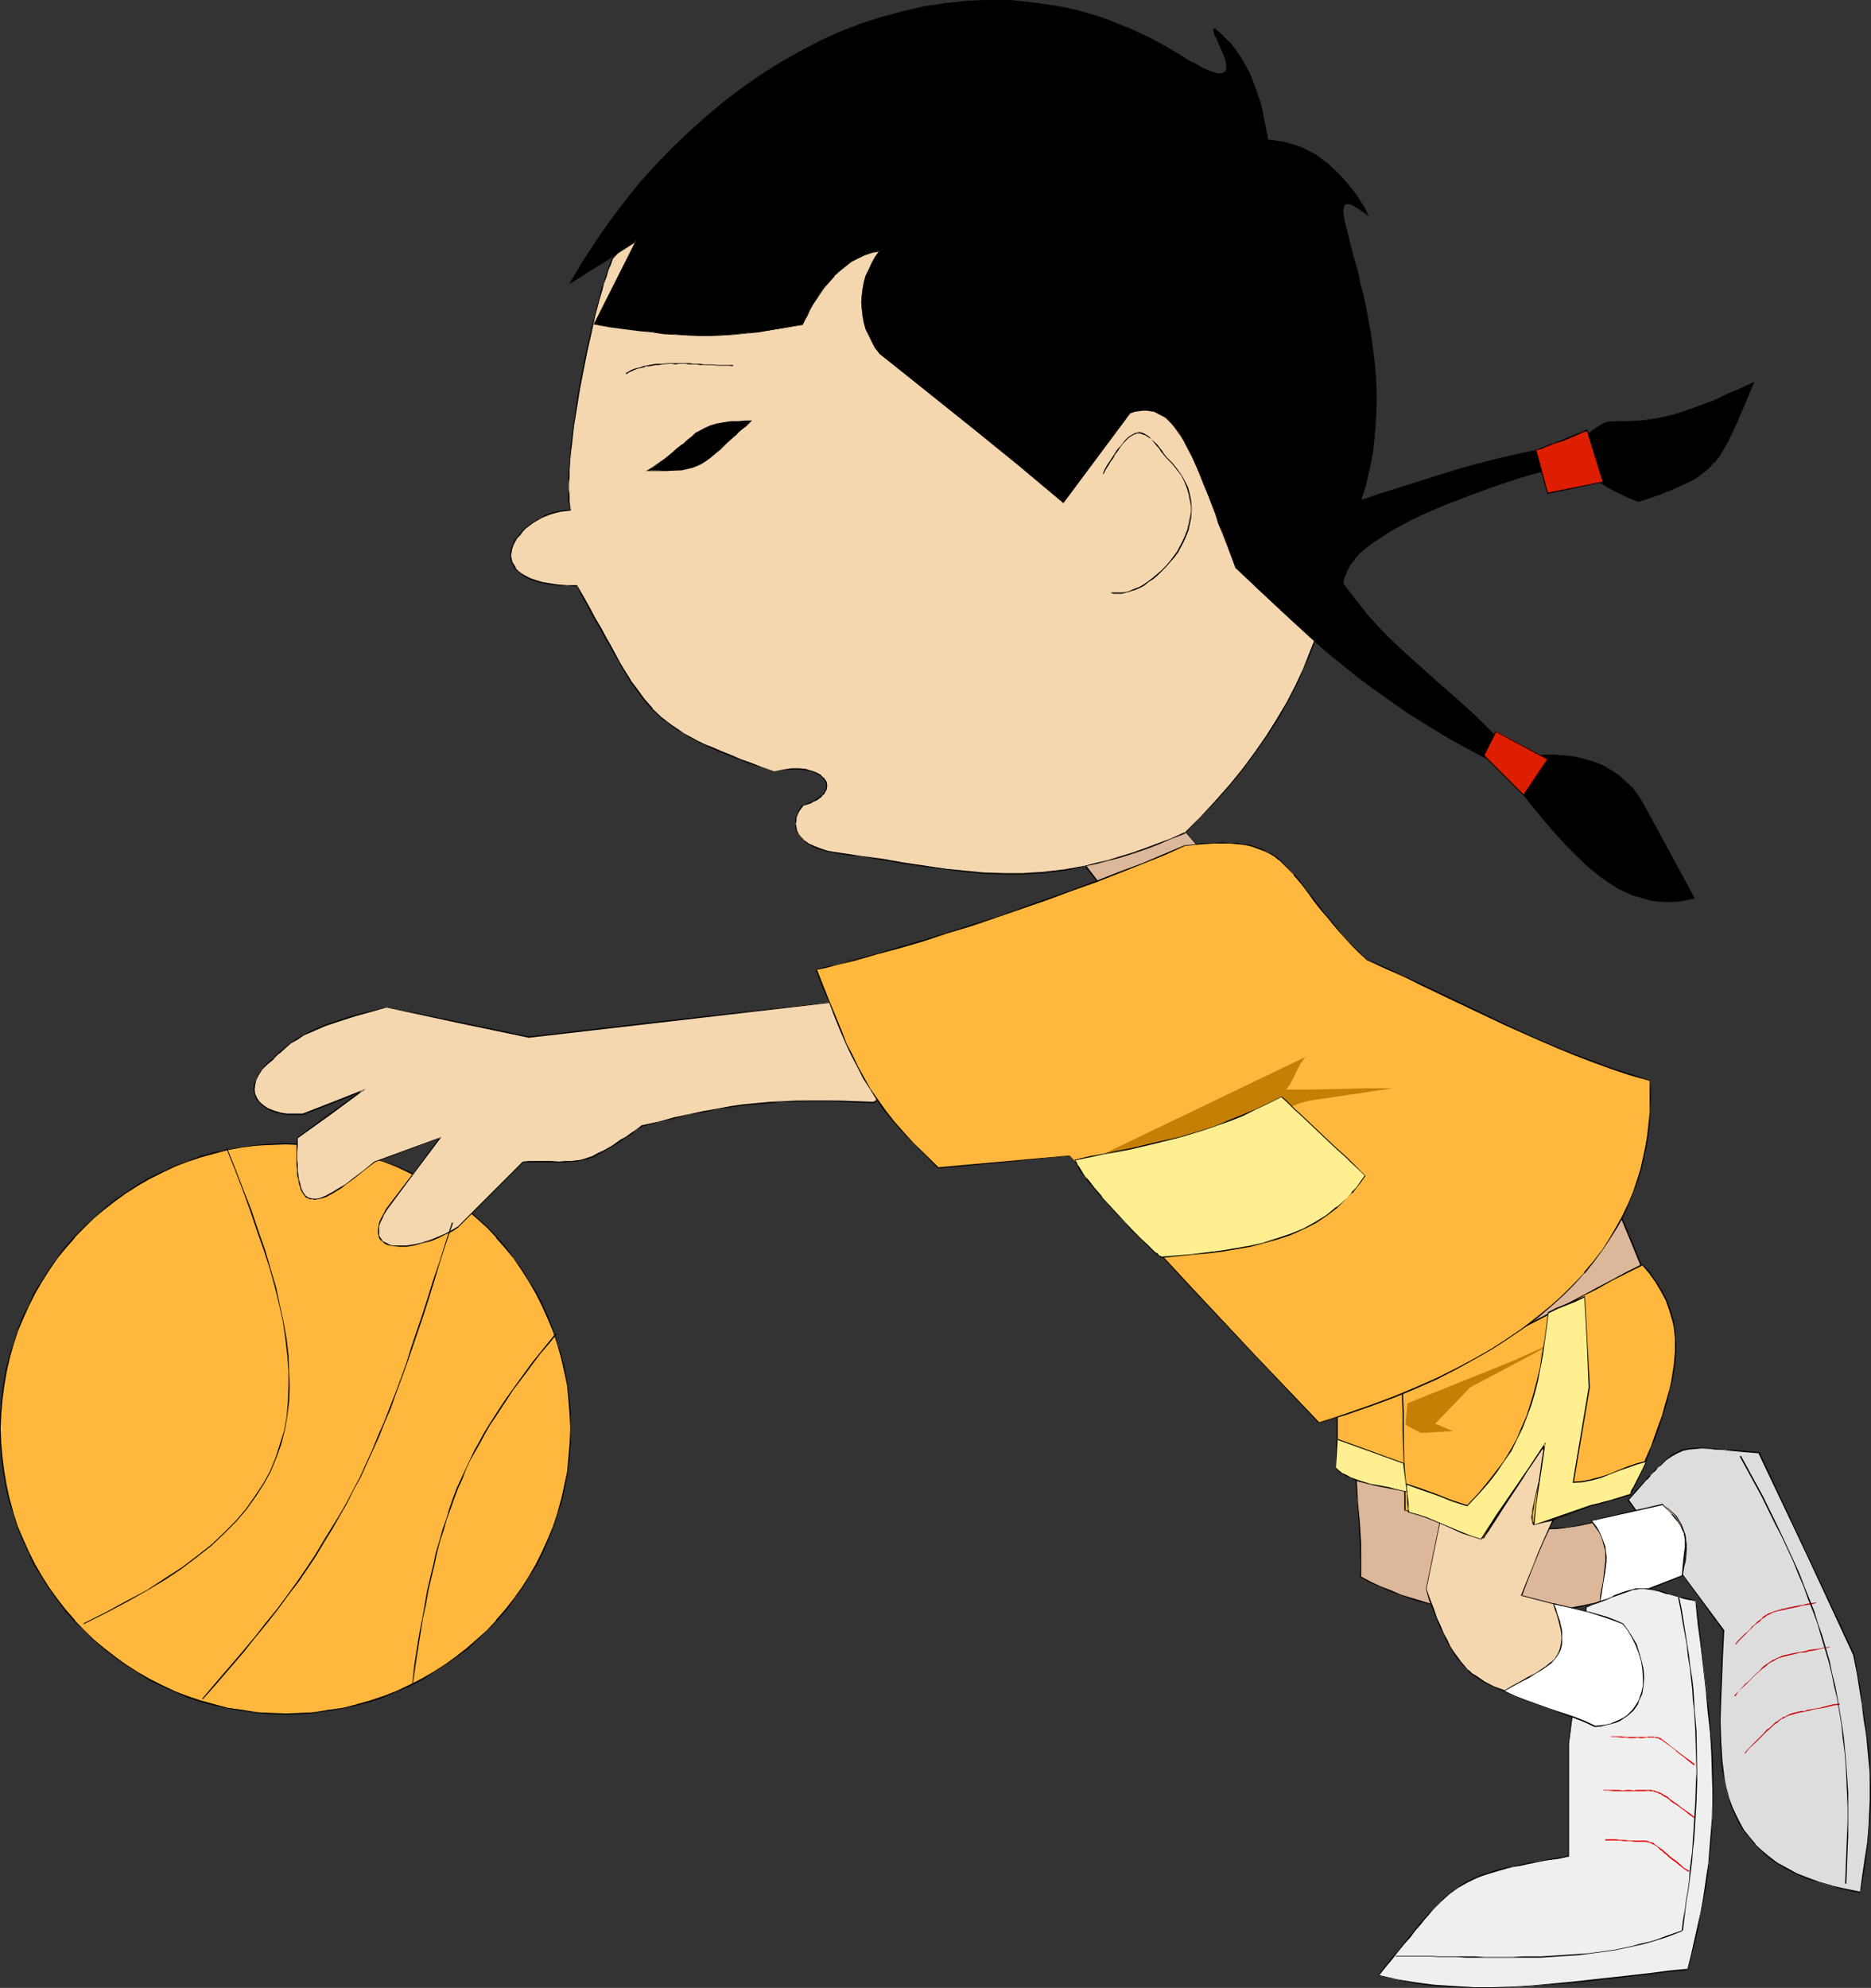 <?xml version="1.0" encoding="UTF-8" standalone="no"?>
<svg
   version="1.0"
   width="129.766mm"
   height="137.855mm"
   id="svg65"
   sodipodi:docname="Basketball Player 36.wmf"
   xmlns:inkscape="http://www.inkscape.org/namespaces/inkscape"
   xmlns:sodipodi="http://sodipodi.sourceforge.net/DTD/sodipodi-0.dtd"
   xmlns="http://www.w3.org/2000/svg"
   xmlns:svg="http://www.w3.org/2000/svg">
  <rect width="100%" height="100%" fill="#333333" stroke="none"/>
  <sodipodi:namedview
     id="namedview65"
     pagecolor="#ffffff"
     bordercolor="#000000"
     borderopacity="0.25"
     inkscape:showpageshadow="2"
     inkscape:pageopacity="0.0"
     inkscape:pagecheckerboard="0"
     inkscape:deskcolor="#d1d1d1"
     inkscape:document-units="mm" />
  <defs
     id="defs1">
    <pattern
       id="WMFhbasepattern"
       patternUnits="userSpaceOnUse"
       width="6"
       height="6"
       x="0"
       y="0" />
  </defs>
  <path
     style="fill:#ffb73d;fill-opacity:1;fill-rule:evenodd;stroke:none"
     d="m 74.821,299.784 3.878,0.162 3.717,0.323 3.717,0.323 3.717,0.808 3.717,0.808 3.394,0.97 3.555,1.131 3.394,1.454 3.232,1.454 3.232,1.616 3.232,1.778 3.07,1.939 2.747,2.101 2.909,2.263 2.747,2.424 2.586,2.424 2.424,2.586 2.424,2.586 2.262,2.909 1.939,2.909 2.101,3.071 1.778,3.071 1.616,3.232 1.454,3.394 1.293,3.394 1.293,3.394 0.97,3.555 0.808,3.555 0.646,3.717 0.485,3.717 0.323,3.879 0.162,3.717 -0.162,3.879 -0.323,3.717 -0.485,3.717 -0.646,3.717 -0.808,3.717 -0.97,3.555 -1.293,3.394 -1.293,3.394 -1.454,3.232 -1.616,3.232 -1.778,3.232 -2.101,3.071 -1.939,2.909 -2.262,2.747 -2.424,2.747 -2.424,2.586 -2.586,2.424 -2.747,2.424 -2.909,2.263 -2.747,2.101 -3.07,1.939 -3.232,1.778 -3.232,1.616 -3.232,1.454 -3.394,1.454 -3.555,1.131 -3.394,0.97 -3.717,0.808 -3.717,0.646 -3.717,0.485 -3.717,0.323 -3.878,0.162 -3.878,-0.162 -3.717,-0.323 -3.717,-0.485 -3.717,-0.646 -3.555,-0.808 -3.555,-0.97 -3.555,-1.131 -3.394,-1.454 -3.232,-1.454 -3.232,-1.616 -3.232,-1.778 -2.909,-1.939 -2.909,-2.101 -2.909,-2.263 -2.747,-2.424 -2.586,-2.424 -2.424,-2.586 -2.424,-2.747 -2.101,-2.747 -2.101,-2.909 -1.939,-3.071 -1.939,-3.232 -1.616,-3.232 -1.454,-3.232 -1.454,-3.394 -1.131,-3.394 -0.97,-3.555 -0.808,-3.717 -0.646,-3.717 -0.485,-3.717 -0.323,-3.717 L 0,374.447 l 0.162,-3.717 0.323,-3.879 0.485,-3.717 0.646,-3.717 0.808,-3.555 0.97,-3.555 1.131,-3.394 1.454,-3.394 1.454,-3.394 1.616,-3.232 1.939,-3.071 1.939,-3.071 2.101,-2.909 2.101,-2.909 2.424,-2.586 2.424,-2.586 2.586,-2.424 2.747,-2.424 2.909,-2.263 2.909,-2.101 2.909,-1.939 3.232,-1.778 3.232,-1.616 3.232,-1.454 3.394,-1.454 3.555,-1.131 3.555,-0.97 3.555,-0.808 3.717,-0.808 3.717,-0.323 3.717,-0.323 z"
     id="path1" />
  <path
     style="fill:#000000;fill-opacity:1;fill-rule:evenodd;stroke:none"
     d="m 74.821,299.946 3.878,0.162 3.717,0.162 3.717,0.485 3.717,0.646 3.717,0.97 h -0.162 l 3.555,0.97 3.394,1.131 3.394,1.293 3.394,1.616 3.232,1.616 3.07,1.778 3.07,1.939 2.909,2.101 2.909,2.263 2.586,2.263 v 0 l 2.747,2.424 2.424,2.586 h -0.162 l 2.424,2.747 2.262,2.747 2.101,3.071 1.939,3.071 1.778,3.071 1.616,3.232 1.454,3.232 1.454,3.394 1.131,3.555 0.97,3.394 v 0 l 0.808,3.555 0.808,3.717 0.323,3.717 0.323,3.879 0.162,3.717 -0.162,3.879 -0.323,3.717 -0.323,3.717 -0.808,3.717 -0.808,3.717 v -0.162 l -0.97,3.555 -1.131,3.555 -1.454,3.394 -1.454,3.232 -1.616,3.232 -1.778,3.071 -1.939,3.071 -2.101,2.909 -2.262,2.909 -2.424,2.747 h 0.162 l -2.424,2.586 -2.747,2.424 v 0 l -2.586,2.263 -2.909,2.263 -2.909,2.101 -3.07,1.939 -3.07,1.778 -3.232,1.616 -3.394,1.616 -3.394,1.293 -3.394,1.131 -3.555,0.97 h 0.162 l -3.717,0.97 -3.717,0.485 -3.717,0.646 -3.717,0.162 -3.878,0.162 -3.878,-0.162 -3.717,-0.162 -3.717,-0.646 -3.717,-0.485 -3.555,-0.97 v 0 l -3.555,-0.97 -3.394,-1.131 -3.394,-1.293 -3.394,-1.616 -3.232,-1.616 -3.07,-1.778 -3.07,-1.939 -2.909,-2.101 -2.909,-2.263 -2.747,-2.263 v 0 l -2.424,-2.424 -2.586,-2.586 h 0.162 l -2.424,-2.747 -2.262,-2.909 -2.101,-2.909 -1.939,-3.071 -1.778,-3.071 -1.616,-3.232 -1.454,-3.232 -1.454,-3.394 -1.131,-3.555 -0.97,-3.555 v 0.162 l -0.808,-3.717 -0.646,-3.717 -0.485,-3.717 -0.323,-3.717 -0.162,-3.879 0.162,-3.717 0.323,-3.879 0.485,-3.717 0.646,-3.717 0.808,-3.555 v 0 l 0.97,-3.394 1.131,-3.555 1.454,-3.394 1.454,-3.232 1.616,-3.232 1.778,-3.071 1.939,-3.071 2.101,-3.071 2.262,-2.747 2.424,-2.747 h -0.162 l 2.586,-2.586 2.424,-2.424 v 0 l 2.747,-2.263 2.909,-2.263 2.909,-2.101 3.07,-1.939 3.07,-1.778 3.232,-1.616 3.394,-1.616 3.394,-1.293 3.394,-1.131 3.555,-0.97 v 0 l 3.555,-0.97 3.717,-0.646 3.717,-0.485 3.717,-0.162 3.878,-0.162 v -0.323 l -3.878,0.162 -3.717,0.323 -3.717,0.485 -3.717,0.646 -3.555,0.808 h -0.162 l -3.555,0.97 -3.394,1.293 -3.394,1.293 -3.232,1.454 -3.394,1.616 -3.07,1.778 -3.07,2.101 -2.909,1.939 -2.747,2.263 -2.747,2.424 v 0 l -2.586,2.424 -2.586,2.586 v 0 l -2.424,2.747 -2.101,2.909 -2.101,2.909 -1.939,3.071 -1.939,3.071 -1.454,3.232 -1.616,3.232 -1.293,3.394 -1.131,3.555 -1.131,3.555 v 0 l -0.808,3.555 -0.646,3.717 -0.485,3.717 L 0,370.73 v 3.717 3.879 l 0.323,3.717 0.485,3.717 0.646,3.717 0.808,3.717 v 0 l 1.131,3.555 1.131,3.555 1.293,3.232 1.616,3.394 1.454,3.232 1.939,3.071 1.939,3.071 2.101,2.909 2.101,2.909 2.424,2.747 v 0 l 2.586,2.424 2.586,2.586 v 0 l 2.747,2.424 2.747,2.101 2.909,2.101 3.07,1.939 3.07,1.939 3.394,1.616 3.232,1.454 3.394,1.454 3.394,1.131 3.555,0.97 h 0.162 l 3.555,0.808 3.717,0.646 3.717,0.485 3.717,0.323 3.878,0.162 3.878,-0.162 3.717,-0.323 3.717,-0.485 3.717,-0.646 3.717,-0.808 v 0 l 3.555,-0.97 3.394,-1.131 3.394,-1.454 3.394,-1.454 3.232,-1.616 3.07,-1.939 3.07,-1.939 2.909,-2.101 2.909,-2.101 2.586,-2.424 v 0 l 2.747,-2.586 2.424,-2.424 v 0 l 2.424,-2.747 2.101,-2.909 2.101,-2.909 1.939,-3.071 1.939,-3.071 1.616,-3.232 1.454,-3.394 1.293,-3.232 1.131,-3.555 1.131,-3.555 v 0 l 0.808,-3.717 0.646,-3.717 0.485,-3.717 0.323,-3.717 v -3.879 -3.717 l -0.323,-3.879 -0.485,-3.717 -0.646,-3.717 -0.808,-3.555 v 0 l -1.131,-3.555 -1.131,-3.555 -1.293,-3.394 -1.454,-3.232 -1.616,-3.232 -1.939,-3.071 -1.939,-3.071 -2.101,-2.909 -2.101,-2.909 -2.424,-2.747 v 0 l -2.424,-2.586 -2.747,-2.424 v 0 l -2.586,-2.424 -2.909,-2.263 -2.909,-1.939 -3.07,-2.101 -3.07,-1.778 -3.232,-1.616 -3.394,-1.454 -3.394,-1.293 -3.394,-1.293 -3.555,-0.97 v 0 l -3.717,-0.808 -3.717,-0.646 -3.717,-0.485 -3.717,-0.323 -3.878,-0.162 z"
     id="path2" />
  <path
     style="fill:#dddddd;fill-opacity:1;fill-rule:evenodd;stroke:none"
     d="m 426.785,393.194 1.454,-1.616 1.131,-1.293 1.131,-1.293 1.131,-1.131 0.97,-1.131 0.97,-0.97 0.808,-0.97 0.808,-0.808 1.616,-1.293 1.454,-1.131 1.454,-0.808 1.454,-0.646 1.454,-0.323 1.778,-0.162 h 1.778 2.262 l 1.131,0.162 1.293,0.162 h 1.454 l 1.454,0.162 1.616,0.162 1.778,0.162 1.939,0.162 1.939,0.162 12.443,26.504 12.443,26.504 0.808,4.687 0.808,4.202 0.646,4.04 0.485,4.04 0.485,3.717 0.485,3.555 0.323,3.394 0.162,3.394 0.162,3.555 v 3.394 l -0.162,3.555 -0.323,3.717 -0.323,3.879 -0.485,4.04 -0.646,4.363 -0.646,4.687 -4.04,-0.808 -3.555,-0.808 -3.394,-0.97 -3.07,-1.131 -2.747,-1.293 -2.586,-1.293 -2.424,-1.454 -2.262,-1.454 -1.778,-1.616 -1.778,-1.778 -1.616,-1.778 -1.293,-1.939 -1.293,-1.939 -0.97,-2.101 -0.97,-2.101 -0.808,-2.263 -0.646,-2.263 -0.485,-2.424 -0.323,-2.424 -0.323,-2.586 -0.162,-2.586 -0.162,-2.586 v -5.333 -5.656 l 0.323,-5.818 0.162,-5.98 0.323,-6.141 -12.443,-17.131 z"
     id="path3" />
  <path
     style="fill:#000000;fill-opacity:1;fill-rule:evenodd;stroke:none"
     d="m 426.947,393.032 v 0.162 l 1.293,-1.454 v 0 l 1.293,-1.454 v 0 l 1.131,-1.293 0.97,-1.131 h 0.162 l 0.97,-1.131 h -0.162 l 0.97,-0.97 h 0.162 l 0.808,-0.97 h -0.162 l 0.97,-0.646 v 0 l 1.454,-1.454 1.454,-0.97 1.454,-0.808 1.454,-0.646 v 0 l 1.454,-0.323 1.778,-0.162 1.778,-0.162 2.262,0.162 1.131,0.162 h 1.293 l 1.454,0.162 1.454,0.162 1.616,0.162 1.778,0.162 1.939,0.162 1.939,0.162 -0.162,-0.162 12.605,26.504 12.282,26.504 v 0 l 0.97,4.687 0.646,4.202 0.646,4.04 0.485,4.04 0.646,3.717 0.323,3.555 0.323,3.394 0.323,3.394 v 3.555 3.394 l -0.162,3.555 -0.162,3.717 -0.323,3.879 -0.646,4.04 -0.646,4.363 -0.646,4.687 0.162,-0.162 -4.04,-0.808 -3.555,-0.808 h 0.162 l -3.394,-0.97 -3.07,-1.131 -2.909,-1.131 -2.586,-1.454 -2.424,-1.293 -2.101,-1.616 -1.939,-1.616 v 0 l -1.778,-1.616 h 0.162 l -1.616,-1.939 -1.454,-1.778 -1.131,-2.101 -0.97,-1.939 -0.97,-2.101 -0.808,-2.263 -0.646,-2.424 v 0.162 l -0.485,-2.424 -0.323,-2.424 -0.323,-2.586 -0.162,-2.586 -0.162,-2.586 -0.162,-5.333 0.162,-5.656 0.485,-11.797 0.323,-6.303 -12.605,-16.969 -12.443,-17.292 -0.323,0.162 12.605,17.131 12.443,17.131 v 0 l -0.323,6.141 -0.485,11.797 v 5.656 5.333 l 0.162,2.586 0.162,2.586 0.323,2.586 0.485,2.424 0.485,2.424 v 0 l 0.646,2.263 0.646,2.263 0.97,2.101 0.97,2.101 1.293,2.101 1.454,1.778 1.454,1.778 v 0 l 1.778,1.778 v 0 l 1.939,1.778 2.101,1.454 2.424,1.454 2.586,1.293 2.909,1.293 3.07,0.97 3.394,0.97 v 0 l 3.555,0.97 4.04,0.808 0.808,-4.848 0.646,-4.363 0.485,-4.04 0.323,-3.879 0.323,-3.717 0.162,-3.555 v -3.394 l -0.162,-3.555 -0.162,-3.394 -0.323,-3.394 -0.485,-3.555 -0.485,-3.717 -0.646,-4.04 -0.485,-4.04 -0.808,-4.202 -0.808,-4.848 -12.443,-26.504 -12.443,-26.504 -2.101,-0.162 -1.939,-0.162 -1.778,-0.162 -1.616,-0.162 h -1.454 l -1.454,-0.162 -1.293,-0.162 h -1.131 l -2.262,-0.162 h -1.778 l -1.778,0.162 -1.616,0.323 -1.454,0.646 -1.454,0.808 -1.293,1.131 -1.616,1.454 v 0 l -0.808,0.808 h -0.162 l -0.808,0.97 v 0 l -0.808,0.97 h -0.162 l -0.97,0.97 h 0.162 l -1.131,1.131 -1.131,1.293 h -0.162 l -1.131,1.454 v 0 l -1.454,1.616 z"
     id="path4" />
  <path
     style="fill:#ddb799;fill-opacity:1;fill-rule:evenodd;stroke:none"
     d="m 355.196,374.447 -0.162,2.101 v 2.101 l 0.162,2.263 v 2.424 l 0.323,5.171 0.323,5.495 0.485,5.333 0.162,2.747 0.162,2.424 v 2.424 l 0.162,2.424 v 2.101 l -0.162,1.939 2.586,1.293 2.586,1.293 2.586,0.97 2.586,1.131 2.747,0.808 2.586,0.808 2.747,0.808 2.747,0.485 5.333,0.97 5.333,0.646 5.333,0.323 5.494,-0.162 5.333,-0.323 5.494,-0.646 5.171,-0.97 5.333,-1.293 5.171,-1.454 5.171,-1.616 5.01,-1.939 4.848,-2.101 0.323,-0.808 0.323,-0.97 0.162,-1.131 0.162,-1.131 0.162,-2.263 v -1.293 l -0.162,-1.293 -0.162,-1.293 -0.485,-1.293 -0.323,-1.131 -0.646,-1.131 -0.808,-1.131 -0.97,-0.97 -0.97,-0.97 -1.293,-0.97 -2.424,0.646 -2.101,0.485 -2.101,0.485 -2.101,0.485 -3.878,0.808 -3.555,0.97 -3.232,0.808 -3.07,0.646 -2.909,0.323 -2.909,0.323 -2.747,0.162 -2.909,-0.323 -2.909,-0.323 -3.07,-0.646 -1.616,-0.485 -1.616,-0.646 -1.616,-0.646 -1.778,-0.646 -1.939,-0.808 -1.939,-0.97 -1.939,-0.97 -2.101,-1.131 1.454,-24.888 v 0 h -0.323 l -0.323,0.162 h -0.646 l -0.646,0.162 -0.808,0.162 -0.808,0.323 -0.97,0.162 -2.262,0.485 -2.424,0.485 -5.333,1.131 -2.747,0.646 -2.586,0.485 -2.262,0.646 -2.101,0.323 -0.97,0.323 -0.808,0.162 -0.646,0.162 -0.646,0.162 -0.323,0.162 h -0.323 -0.162 z"
     id="path5" />
  <path
     style="fill:#000000;fill-opacity:1;fill-rule:evenodd;stroke:none"
     d="m 355.196,374.609 -0.162,-0.162 v 2.101 2.101 2.263 2.424 l 0.323,5.171 0.485,5.495 0.323,5.333 0.162,2.747 0.162,2.424 v 2.424 l 0.162,2.424 v 2.101 l -0.162,1.939 2.747,1.454 2.586,1.131 2.586,1.131 2.586,0.97 2.747,0.97 2.586,0.808 2.586,0.646 h 0.162 l 2.747,0.646 5.333,0.97 5.333,0.646 5.333,0.162 h 5.494 l 5.333,-0.323 5.494,-0.646 5.171,-0.97 5.333,-1.293 v 0 l 5.171,-1.454 5.171,-1.616 5.01,-1.939 4.848,-2.263 0.485,-0.808 0.162,-0.97 v 0 l 0.323,-1.131 0.162,-1.131 0.162,-2.263 v -1.293 l -0.162,-1.293 -0.162,-1.293 v 0 l -0.485,-1.293 -0.485,-1.293 -0.646,-1.131 -0.646,-1.131 -2.101,-1.939 -1.293,-0.808 -2.424,0.485 -2.101,0.485 -2.101,0.485 -2.101,0.485 -3.878,0.808 -3.555,0.97 -3.232,0.808 -3.07,0.646 -2.909,0.485 -2.909,0.162 -2.747,0.162 -2.909,-0.162 -2.909,-0.485 -3.07,-0.646 h 0.162 l -1.616,-0.485 -1.616,-0.485 -1.778,-0.646 -1.778,-0.808 -1.778,-0.808 -1.939,-0.97 -2.101,-0.97 -2.101,-1.131 v 0.162 l 1.616,-24.888 -0.162,-0.162 -0.323,0.162 h -0.323 l -0.646,0.162 h -0.646 l -0.808,0.323 -0.808,0.162 -3.232,0.646 -2.424,0.485 -5.333,1.293 -2.747,0.485 -2.586,0.485 -2.262,0.646 -2.101,0.485 -0.97,0.162 -0.808,0.162 v 0 l -0.808,0.162 h 0.162 l -0.646,0.162 v 0 l -0.485,0.162 h 0.162 -0.323 l -0.646,0.323 h 0.646 v -0.162 h -0.162 l 0.162,0.162 v 0 0 l 0.323,-0.162 v 0 h 0.485 -0.162 l 0.646,-0.162 v 0 l 0.646,-0.162 v 0 l 0.808,-0.323 0.97,-0.162 2.101,-0.485 2.262,-0.485 2.586,-0.485 2.747,-0.646 5.333,-1.131 2.424,-0.646 3.232,-0.646 0.808,-0.162 0.808,-0.162 0.646,-0.162 0.646,-0.162 h 0.323 0.323 v 0 l -0.162,-0.162 -1.454,24.888 2.101,1.131 2.101,1.131 1.939,0.808 1.778,0.808 1.778,0.808 1.778,0.646 1.616,0.485 1.616,0.646 v 0 l 3.07,0.646 2.909,0.323 2.909,0.162 h 2.747 l 2.909,-0.323 2.909,-0.485 3.07,-0.646 3.232,-0.646 3.555,-0.97 3.878,-0.808 2.101,-0.646 2.101,-0.323 2.101,-0.646 2.424,-0.485 v 0 l 1.293,0.808 v 0 l 0.97,0.97 0.97,0.97 v 0 l 0.646,1.131 0.646,1.131 0.485,1.293 0.323,1.293 v -0.162 l 0.162,1.293 0.162,1.293 v 1.293 l -0.162,2.263 -0.162,1.131 -0.162,1.131 v -0.162 l -0.323,0.97 -0.323,0.808 h 0.162 l -5.01,2.101 -5.01,1.939 -5.01,1.778 -5.333,1.454 h 0.162 l -5.333,1.131 -5.171,0.97 -5.494,0.646 -5.333,0.323 -5.494,0.162 -5.333,-0.323 -5.333,-0.646 -5.333,-0.97 -2.747,-0.485 v 0 l -2.586,-0.808 -2.747,-0.808 -2.586,-0.808 -2.586,-1.131 -2.586,-0.97 -2.747,-1.293 -2.424,-1.293 v 0.162 -1.939 -2.101 -2.424 -2.424 l -0.162,-2.424 -0.162,-2.747 -0.485,-5.333 -0.323,-5.495 -0.323,-5.171 -0.162,-2.424 v -2.263 -2.101 -2.101 z"
     id="path6" />
  <path
     style="fill:#ffffff;fill-opacity:1;fill-rule:evenodd;stroke:none"
     d="m 417.089,398.527 1.131,1.454 0.808,1.454 0.646,1.293 0.485,1.293 0.485,1.293 0.162,1.293 0.162,1.293 v 1.293 l -0.323,2.747 -0.485,2.747 -0.485,3.232 -0.323,1.616 -0.162,1.939 10.827,-4.202 10.989,-4.202 0.162,-1.939 0.162,-1.616 0.162,-1.616 0.162,-1.293 0.162,-1.131 v -0.97 -0.97 l -0.162,-0.97 -0.162,-0.808 -0.485,-0.97 -0.485,-0.808 -0.646,-0.97 -0.646,-0.97 -0.97,-1.131 -1.131,-1.293 -1.293,-1.293 z"
     id="path7" />
  <path
     style="fill:#000000;fill-opacity:1;fill-rule:evenodd;stroke:none"
     d="m 416.928,398.527 1.131,1.616 0.97,1.293 0.646,1.293 0.485,1.454 0.323,1.293 v -0.162 l 0.323,1.293 v 1.293 1.293 l -0.323,2.747 -0.323,2.747 -0.646,3.232 -0.162,1.616 -0.323,1.939 11.15,-4.04 10.989,-4.363 0.162,-1.939 0.162,-1.616 0.162,-1.616 0.162,-1.293 v -1.131 l 0.162,-0.97 -0.162,-0.97 v -0.97 l -0.323,-0.97 -0.323,-0.808 -0.485,-0.808 -0.646,-0.97 -0.646,-1.131 -0.97,-0.97 v 0 l -1.293,-1.293 -1.293,-1.454 -18.907,4.363 0.162,0.162 18.746,-4.202 -0.162,-0.162 1.454,1.454 1.131,1.131 h -0.162 l 0.97,1.131 0.808,0.97 0.646,0.97 0.323,0.808 0.485,0.97 v 0 l 0.162,0.808 0.162,0.97 v 0.97 0.97 l -0.162,1.131 -0.162,1.293 -0.162,1.616 -0.162,1.616 -0.162,1.939 v -0.162 l -10.827,4.202 -10.989,4.202 0.323,0.162 0.162,-1.939 0.323,-1.616 0.485,-3.232 0.485,-2.747 0.323,-2.747 v -1.293 l -0.162,-1.293 -0.162,-1.293 v 0 l -0.485,-1.293 -0.485,-1.293 -0.646,-1.454 -0.808,-1.293 -1.131,-1.454 -0.162,0.162 z"
     id="path8" />
  <path
     style="fill:#ddb799;fill-opacity:1;fill-rule:evenodd;stroke:none"
     d="m 433.088,338.732 -5.979,-14.545 -5.979,-14.545 -2.586,2.586 -2.586,2.586 -2.424,2.424 -2.424,2.424 -4.686,4.363 -4.686,4.202 -4.525,3.879 -4.525,3.555 -4.525,3.394 -4.525,3.071 -4.848,2.747 -4.848,2.586 -5.171,2.263 -5.494,2.263 -2.747,0.97 -2.909,0.97 -3.07,0.97 -3.07,0.808 -3.232,0.97 -3.232,0.808 -3.394,0.646 -3.555,0.808 12.443,12.444 41.208,-16.322 z"
     id="path9" />
  <path
     style="fill:#000000;fill-opacity:1;fill-rule:evenodd;stroke:none"
     d="m 433.249,338.732 -5.979,-14.706 -6.141,-14.545 -2.747,2.747 -2.424,2.424 -2.424,2.424 -2.586,2.424 -4.686,4.525 -4.525,4.202 v -0.162 l -4.525,3.879 -4.525,3.555 -4.525,3.394 -4.686,3.071 -4.686,2.747 -5.01,2.586 -5.171,2.424 -5.333,2.101 -2.747,0.97 -3.07,0.97 -2.909,0.97 -3.07,0.808 -3.232,0.97 v 0 l -3.232,0.808 -3.394,0.808 -3.878,0.808 12.766,12.605 82.739,-32.807 -0.162,-0.162 -82.578,32.645 0.162,0.162 -12.605,-12.444 v 0.162 l 3.555,-0.808 3.394,-0.808 3.232,-0.646 h 0.162 l 3.232,-0.97 3.07,-0.808 2.909,-0.97 2.909,-0.97 2.909,-0.97 5.333,-2.263 5.171,-2.263 5.01,-2.586 4.686,-2.909 4.525,-3.071 4.686,-3.232 4.363,-3.555 4.525,-3.879 v -0.162 l 4.686,-4.04 4.686,-4.525 2.424,-2.424 2.424,-2.424 2.586,-2.424 2.586,-2.586 h -0.162 l 5.979,14.383 5.979,14.545 0.162,-0.162 z"
     id="path10" />
  <path
     style="fill:#ddb799;fill-opacity:1;fill-rule:evenodd;stroke:none"
     d="m 282.153,223.828 15.352,19.878 14.059,-3.071 9.211,-10.828 -15.352,-17.939 v 0 l -0.162,0.162 -0.323,0.162 -0.485,0.323 -0.485,0.323 -0.646,0.323 -0.646,0.485 -0.808,0.485 -1.778,1.131 -1.939,1.131 -4.363,2.586 -2.101,1.293 -2.101,1.131 -2.101,0.97 -1.616,0.97 -0.808,0.323 -0.646,0.323 -0.646,0.162 -0.485,0.162 h -0.485 -0.323 l -0.162,-0.162 z"
     id="path11" />
  <path
     style="fill:#000000;fill-opacity:1;fill-rule:evenodd;stroke:none"
     d="m 282.315,223.828 -0.323,0.162 15.514,19.878 14.059,-3.071 9.373,-10.989 -15.514,-18.1 v 0.162 -0.162 l -0.323,0.162 -0.323,0.162 -0.323,0.323 -0.646,0.323 -0.646,0.485 -0.646,0.323 -0.808,0.485 -1.616,1.131 -2.101,1.131 -4.202,2.586 -2.262,1.293 -2.101,1.131 -1.939,1.131 -1.778,0.808 -0.646,0.323 -0.808,0.323 -0.646,0.162 h 0.162 l -0.485,0.162 h -0.485 -0.323 v 0 l -0.162,-0.162 v 0.162 -0.323 l -0.323,-0.485 0.162,0.808 0.162,0.162 0.485,0.162 0.485,-0.162 h 0.485 v 0 l 0.646,-0.323 0.646,-0.162 0.808,-0.485 1.778,-0.808 1.939,-0.97 2.101,-1.131 2.262,-1.293 4.202,-2.586 1.939,-1.293 1.778,-0.97 0.808,-0.485 0.646,-0.485 0.646,-0.485 0.485,-0.323 0.485,-0.162 0.323,-0.162 0.162,-0.162 0.162,-0.162 h -0.162 l 15.352,17.939 v -0.162 l -9.373,10.989 0.162,-0.162 -14.059,3.071 0.162,0.162 -15.675,-20.363 z"
     id="path12" />
  <path
     style="fill:#f4d6af;fill-opacity:1;fill-rule:evenodd;stroke:none"
     d="m 160.469,67.876 -0.485,1.293 -0.485,1.616 -0.646,1.616 -0.646,1.778 -0.485,1.939 -0.485,1.939 -1.131,4.363 -1.131,4.525 -1.131,5.01 -0.97,4.848 -0.97,5.01 -0.808,5.01 -0.646,4.848 -0.646,4.687 -0.162,2.263 -0.323,2.263 v 1.939 l -0.162,2.101 -0.162,1.778 v 1.616 l 0.162,1.616 v 1.454 l 0.162,1.293 0.323,1.131 h -1.454 l -1.293,0.162 -1.293,0.323 -1.293,0.323 -1.131,0.485 -1.293,0.485 -2.101,1.293 -1.939,1.454 -0.808,0.97 -0.808,0.808 -0.808,0.808 -0.485,0.97 -0.485,0.97 -0.323,0.808 -0.162,0.97 v 0.97 0.808 l 0.323,0.97 0.323,0.808 0.485,0.808 0.646,0.808 0.97,0.646 1.131,0.646 1.293,0.646 1.454,0.485 1.616,0.485 1.939,0.323 2.101,0.323 2.424,0.162 h 2.424 l 1.778,3.071 1.616,2.747 1.454,2.747 1.454,2.586 1.293,2.424 1.293,2.263 1.131,2.101 1.131,1.939 1.131,1.939 1.131,1.778 0.97,1.616 1.131,1.616 2.101,2.909 2.262,2.586 2.424,2.263 1.293,1.131 1.454,0.97 1.454,0.97 1.616,1.131 1.616,0.808 1.778,0.97 2.101,0.97 2.101,0.97 2.262,0.97 2.424,0.97 2.424,0.97 2.909,1.131 2.909,1.131 3.232,1.131 2.262,-0.485 2.262,-0.323 h 1.939 l 1.778,0.162 1.454,0.323 1.454,0.646 1.131,0.646 0.808,0.808 0.485,0.808 0.162,0.97 v 0.97 l -0.646,0.97 -0.323,0.485 -0.485,0.323 -0.485,0.485 -0.646,0.485 -0.808,0.485 -0.97,0.323 -0.808,0.323 -1.131,0.323 -0.97,1.454 -0.485,0.808 -0.162,0.808 -0.162,0.97 -0.162,0.808 0.162,0.97 0.323,0.97 0.323,0.808 0.646,0.97 0.97,0.808 1.131,0.808 1.293,0.646 1.778,0.646 1.939,0.485 2.101,0.485 3.232,0.485 3.232,0.485 5.979,0.808 5.494,0.97 5.494,0.808 5.333,0.646 5.01,0.646 5.01,0.485 5.171,0.162 h 5.01 l 5.333,-0.323 2.747,-0.323 2.747,-0.323 2.747,-0.485 2.747,-0.485 3.07,-0.808 2.909,-0.808 3.07,-0.808 3.232,-0.97 3.232,-1.131 3.394,-1.293 3.555,-1.293 3.717,-1.616 4.202,-4.202 3.878,-4.202 3.717,-4.202 3.555,-4.363 3.07,-4.202 3.07,-4.363 2.747,-4.363 2.586,-4.363 2.262,-4.363 2.101,-4.363 1.778,-4.525 1.616,-4.525 1.454,-4.525 1.293,-4.687 1.131,-4.525 0.97,-4.687 0.646,-4.848 0.485,-4.687 0.323,-4.848 0.162,-5.01 0.162,-4.848 -0.162,-5.01 -0.323,-5.171 -0.485,-5.01 -0.485,-5.333 -0.808,-5.171 -0.808,-5.333 -0.97,-5.495 -1.131,-5.495 -1.131,-5.495 -1.293,-5.656 -1.454,-5.656 -1.616,-3.232 -1.778,-3.232 -1.778,-2.909 -1.939,-2.909 -1.939,-2.747 -2.101,-2.747 -2.101,-2.586 -2.101,-2.424 -2.262,-2.424 -2.262,-2.101 -2.424,-2.263 -2.424,-1.939 -2.424,-1.939 -2.586,-1.939 -2.586,-1.616 -2.586,-1.616 -2.747,-1.454 -2.747,-1.454 -2.747,-1.293 -2.909,-1.131 -2.747,-1.131 -2.909,-0.97 -2.909,-0.808 -3.07,-0.808 -2.909,-0.646 -3.07,-0.646 -3.07,-0.485 -3.07,-0.323 -3.07,-0.162 -3.232,-0.162 -3.07,-0.162 -3.232,0.162 h -3.232 l -3.07,0.323 -3.394,0.323 -3.07,0.485 -3.394,0.646 -3.232,0.646 -3.232,0.646 -6.464,1.778 -3.394,1.131 -3.232,1.131 -3.232,1.293 -3.232,1.293 -3.232,1.454 -3.232,1.454 -3.232,1.616 -3.07,1.778 -3.232,1.778 -3.232,1.939 -3.07,1.939 -3.07,2.101 -3.232,2.263 -3.07,2.263 -3.07,2.424 -2.909,2.586 -2.909,2.424 -3.07,2.747 -2.747,2.747 -2.909,2.909 -2.909,2.909 -2.747,3.071 z"
     id="path13" />
  <path
     style="fill:#000000;fill-opacity:1;fill-rule:evenodd;stroke:none"
     d="m 160.307,67.876 -0.485,1.293 -0.485,1.616 -0.646,1.616 -0.485,1.778 -0.646,1.778 -0.485,2.101 -1.131,4.363 v 0 l -1.131,4.525 -1.131,5.01 -0.97,4.848 -0.97,5.01 -0.808,5.01 -0.646,4.848 -0.646,4.687 -0.162,2.263 -0.162,2.263 -0.162,1.939 -0.162,2.101 v 1.778 1.616 1.616 1.454 l 0.323,1.293 0.162,1.131 0.162,-0.162 h -1.454 l -1.293,0.162 -1.293,0.323 v 0 l -1.293,0.323 -1.293,0.485 -1.131,0.646 -2.262,1.293 -1.939,1.454 v 0 l -0.808,0.808 v 0 l -0.808,0.97 -0.646,0.808 -0.646,0.808 -0.323,0.97 -0.485,0.97 -0.162,0.97 v 0.97 0.808 l 0.323,0.97 0.323,0.808 0.485,0.808 0.808,0.808 v 0 l 0.97,0.808 0.97,0.646 1.293,0.646 1.454,0.485 1.778,0.485 v 0 l 1.939,0.323 2.101,0.323 h 2.424 l 2.424,0.162 v -0.162 l 1.616,3.071 1.616,2.909 1.454,2.747 1.454,2.424 1.293,2.424 1.293,2.263 1.131,2.101 1.293,2.101 0.97,1.778 1.131,1.778 0.97,1.778 1.131,1.454 2.101,2.909 2.262,2.586 v 0 l 2.424,2.263 v 0.162 l 1.454,0.97 1.454,1.131 1.454,0.97 1.616,0.97 1.616,0.97 1.778,0.97 1.939,0.97 2.101,0.97 2.262,0.97 2.424,0.97 2.586,0.97 2.747,1.131 3.07,0.97 3.232,1.131 2.262,-0.485 2.262,-0.162 h 1.939 l 1.778,0.162 1.454,0.323 v 0 l 1.293,0.485 1.131,0.808 v -0.162 l 0.808,0.808 v 0 l 0.485,0.97 v -0.162 l 0.162,0.97 v 0.97 -0.162 l -0.485,0.97 -0.485,0.485 h 0.162 l -0.485,0.485 v -0.162 l -0.646,0.485 -0.646,0.485 -0.646,0.485 -0.97,0.323 -0.97,0.485 -1.131,0.323 -0.97,1.454 -0.323,0.808 -0.323,0.808 -0.162,0.97 v 0.808 0.97 0 l 0.323,0.97 0.485,0.808 0.646,0.97 0.97,0.808 v 0.162 l 0.97,0.646 1.454,0.808 1.616,0.646 1.939,0.485 h 0.162 l 2.101,0.485 3.232,0.485 3.232,0.323 5.979,0.97 5.494,0.97 5.494,0.808 5.333,0.646 5.01,0.646 5.01,0.485 5.171,0.162 h 5.01 l 5.333,-0.323 2.747,-0.323 2.747,-0.323 2.747,-0.485 2.747,-0.646 3.07,-0.646 2.909,-0.808 h 0.162 l 3.07,-0.808 3.07,-0.97 3.394,-1.131 3.394,-1.293 3.394,-1.454 3.717,-1.454 4.202,-4.363 4.04,-4.202 v 0 l 3.717,-4.202 3.394,-4.202 3.232,-4.363 3.07,-4.363 2.747,-4.202 2.424,-4.363 2.424,-4.525 1.939,-4.363 1.939,-4.525 1.616,-4.525 1.454,-4.525 1.293,-4.525 v -0.162 l 1.131,-4.525 0.808,-4.687 0.808,-4.848 0.485,-4.687 0.323,-4.848 0.162,-5.01 v -4.848 -5.01 l -0.323,-5.171 -0.485,-5.01 -0.646,-5.333 -0.646,-5.171 -0.808,-5.333 -0.97,-5.495 -1.131,-5.495 -1.131,-5.495 -1.454,-5.656 -1.293,-5.818 -1.778,-3.232 -1.616,-3.071 -1.778,-3.071 -1.939,-2.747 -2.101,-2.909 -1.939,-2.586 -2.101,-2.586 v 0 l -2.262,-2.424 -2.262,-2.424 -2.262,-2.263 -2.424,-2.101 v -0.162 l -2.424,-1.939 -2.424,-1.939 -2.586,-1.778 -2.424,-1.778 -2.747,-1.616 -2.747,-1.454 -2.586,-1.454 -2.909,-1.293 -2.747,-1.131 -2.909,-1.131 -2.909,-0.97 -2.909,-0.808 -2.909,-0.808 h -0.162 l -2.909,-0.646 -3.07,-0.646 -3.07,-0.323 -3.07,-0.323 -3.07,-0.323 -3.232,-0.162 -3.07,-0.162 -3.232,0.162 -3.232,0.162 -3.07,0.162 -3.394,0.485 -3.07,0.323 -3.394,0.646 -3.232,0.646 -3.232,0.646 v 0 l -6.626,1.778 -3.232,1.131 -3.232,1.131 -3.232,1.293 -3.232,1.293 -3.232,1.454 -3.232,1.454 -3.232,1.778 -3.232,1.616 -3.232,1.778 -3.07,1.939 -3.07,1.939 -3.232,2.263 -3.07,2.101 0.162,0.323 3.07,-2.263 3.07,-2.101 3.232,-1.939 3.07,-1.939 3.232,-1.778 3.232,-1.778 3.232,-1.616 3.07,-1.616 3.394,-1.293 3.232,-1.454 3.232,-1.131 3.232,-1.131 3.232,-1.131 6.464,-1.778 v 0 l 3.232,-0.808 3.232,-0.485 3.394,-0.646 3.07,-0.485 3.394,-0.323 3.07,-0.323 3.232,-0.162 h 3.232 3.07 l 3.232,0.323 3.07,0.162 3.07,0.323 3.07,0.485 3.07,0.646 2.909,0.646 v 0 l 2.909,0.808 2.909,0.808 3.07,0.97 2.747,0.97 2.909,1.293 2.747,1.293 2.747,1.454 2.586,1.454 2.747,1.616 2.586,1.616 2.424,1.778 2.586,2.101 2.424,1.939 v 0 l 2.262,2.101 2.424,2.263 2.101,2.424 2.262,2.424 h -0.162 l 2.101,2.424 2.101,2.747 1.939,2.747 1.939,2.909 1.778,3.071 1.778,3.071 1.616,3.232 v 0 l 1.454,5.656 1.293,5.656 1.293,5.495 0.97,5.495 0.97,5.495 0.808,5.333 0.808,5.171 0.485,5.333 0.485,5.01 0.323,5.171 0.162,5.01 v 4.848 l -0.323,5.01 -0.323,4.848 -0.485,4.687 -0.646,4.848 -0.97,4.687 -0.97,4.525 v 0 l -1.293,4.525 -1.454,4.525 -1.778,4.525 -1.778,4.525 -2.101,4.525 -2.262,4.363 -2.586,4.363 -2.747,4.363 -2.909,4.202 -3.232,4.363 -3.394,4.202 -3.717,4.202 v 0 l -4.04,4.363 -4.202,4.202 v -0.162 l -3.555,1.616 -3.555,1.293 -3.394,1.293 -3.232,1.131 -3.232,0.97 -3.07,0.97 v 0 l -2.909,0.646 -3.07,0.808 -2.747,0.485 -2.747,0.485 -2.747,0.323 -2.747,0.323 -5.333,0.323 h -5.01 l -5.171,-0.162 -5.01,-0.485 -5.01,-0.485 -5.333,-0.808 -5.494,-0.808 -5.494,-0.97 -5.979,-0.808 -3.232,-0.485 -3.232,-0.485 -2.101,-0.323 v 0 l -1.939,-0.646 -1.616,-0.646 -1.454,-0.646 -1.131,-0.808 v 0 l -0.808,-0.808 v 0 l -0.646,-0.808 -0.485,-0.97 -0.162,-0.808 v 0 l -0.162,-0.97 0.162,-0.808 v -0.97 0.162 l 0.323,-0.808 0.485,-0.97 0.97,-1.293 h -0.162 l 1.131,-0.323 0.97,-0.323 0.808,-0.485 0.808,-0.323 0.646,-0.485 0.646,-0.485 v 0 l 0.323,-0.485 h 0.162 l 0.323,-0.485 0.485,-0.97 0.162,-0.97 -0.162,-0.97 -0.646,-0.97 -0.808,-0.646 v -0.162 l -1.131,-0.646 -1.293,-0.485 h -0.162 l -1.454,-0.485 -1.778,-0.162 h -1.939 l -2.262,0.323 -2.262,0.485 v 0 l -3.232,-1.131 -2.909,-1.131 -2.747,-0.97 -2.586,-1.131 -2.424,-0.97 -2.262,-0.97 -2.101,-0.808 -1.939,-0.97 -1.778,-0.97 -1.778,-0.97 -1.616,-1.131 -1.454,-0.97 -1.293,-0.97 -1.454,-1.131 v 0 l -2.424,-2.263 h 0.162 l -2.262,-2.586 -2.101,-2.909 -1.131,-1.454 -0.97,-1.616 -1.131,-1.778 -1.131,-1.939 -1.131,-2.101 -1.131,-2.101 -1.293,-2.263 -1.293,-2.424 -1.454,-2.424 -1.454,-2.747 -1.616,-2.909 -1.778,-3.071 h -2.586 l -2.424,-0.162 -2.101,-0.323 -1.939,-0.323 v 0 l -1.616,-0.485 -1.454,-0.485 -1.293,-0.646 -1.131,-0.646 -0.808,-0.646 v 0 l -0.808,-0.808 h 0.162 l -0.485,-0.808 -0.485,-0.808 -0.162,-0.808 v 0 l -0.162,-0.808 0.162,-0.97 0.162,-0.97 v 0.162 l 0.323,-0.97 0.485,-0.97 0.485,-0.808 0.808,-0.808 0.646,-0.97 v 0 l 0.808,-0.808 v 0 l 1.939,-1.454 2.262,-1.293 1.131,-0.485 1.293,-0.485 1.131,-0.323 v 0 l 1.293,-0.323 1.293,-0.162 1.454,-0.162 -0.162,-1.131 -0.162,-1.293 v -1.454 l -0.162,-1.616 v -1.616 l 0.162,-1.778 v -2.101 l 0.162,-1.939 0.162,-2.263 0.323,-2.263 0.485,-4.687 0.808,-4.848 0.808,-5.01 0.97,-5.01 0.97,-4.848 1.131,-5.01 0.97,-4.525 v 0 l 1.131,-4.202 0.646,-2.101 0.485,-1.939 0.646,-1.616 0.485,-1.778 0.646,-1.454 0.485,-1.454 z"
     id="path14" />
  <path
     style="fill:#000000;fill-opacity:1;fill-rule:evenodd;stroke:none"
     d="m 189.557,40.564 -3.07,2.424 -3.07,2.263 -3.07,2.586 -2.909,2.586 v 0 l -2.909,2.747 -2.909,2.747 -2.909,2.747 -2.747,3.071 -2.747,2.909 v 0 l -2.909,3.232 h 0.323 l 2.747,-3.071 v 0 l 2.747,-3.071 2.747,-2.909 2.909,-2.909 2.909,-2.747 2.909,-2.586 v 0 l 2.909,-2.586 3.07,-2.424 3.07,-2.424 3.07,-2.263 z"
     id="path15" />
  <path
     style="fill:#000000;fill-opacity:1;fill-rule:evenodd;stroke:none"
     d="m 149.641,74.178 8.565,-5.495 8.565,-5.495 -10.989,21.817 4.202,0.646 3.717,0.485 3.717,0.485 3.394,0.323 3.232,0.485 3.07,0.162 3.07,0.323 h 3.07 2.909 3.07 l 3.232,-0.323 3.07,-0.323 3.394,-0.323 3.555,-0.485 3.878,-0.646 4.04,-0.808 0.485,-1.131 0.646,-1.293 0.646,-1.454 0.808,-1.293 0.97,-1.454 0.97,-1.616 1.131,-1.454 1.293,-1.454 1.293,-1.454 1.454,-1.454 1.454,-1.131 1.616,-1.293 1.778,-0.808 1.778,-0.97 1.939,-0.646 1.939,-0.323 -1.131,1.616 -0.97,1.616 -0.646,1.616 -0.808,1.616 -0.485,1.778 -0.323,1.778 -0.323,1.616 v 1.939 1.616 l 0.323,1.778 0.323,1.778 0.485,1.616 0.808,1.778 0.646,1.616 0.97,1.616 1.131,1.616 12.282,9.535 11.958,9.697 12.12,9.697 11.797,10.02 8.726,-11.797 8.565,-11.636 1.131,-0.323 1.131,-0.323 1.293,-0.162 h 0.97 l 1.131,0.162 0.97,0.323 0.97,0.323 0.808,0.485 0.97,0.646 0.97,0.646 0.808,0.97 0.808,0.97 0.808,0.97 0.808,1.131 0.646,1.293 0.808,1.454 1.454,2.909 1.454,3.394 1.616,3.555 1.454,4.04 1.616,4.202 0.808,2.263 0.97,2.101 1.616,4.687 1.939,4.848 2.586,2.424 2.586,2.586 4.848,4.525 4.686,4.363 4.525,3.879 4.363,3.879 4.202,3.555 4.363,3.394 4.202,3.232 4.363,3.071 4.525,3.071 4.686,2.909 4.848,3.071 5.171,2.909 5.656,3.071 2.909,1.454 2.909,1.454 3.232,1.616 3.232,1.616 -2.909,-3.879 -2.747,-3.555 -3.07,-3.394 -3.07,-3.232 -3.232,-3.071 -3.232,-3.071 -6.626,-5.818 -6.626,-5.818 -3.232,-3.071 -3.232,-3.071 -3.07,-3.232 -3.07,-3.394 -2.909,-3.555 -2.747,-3.717 0.162,-1.778 0.646,-1.454 0.808,-1.778 1.293,-1.454 1.454,-1.616 1.778,-1.616 1.939,-1.454 2.101,-1.454 2.424,-1.454 2.586,-1.454 2.586,-1.293 2.909,-1.454 2.909,-1.293 2.909,-1.293 6.302,-2.424 6.302,-2.263 6.302,-2.101 3.07,-0.808 3.07,-0.97 2.747,-0.97 2.747,-0.646 2.747,-0.808 2.424,-0.646 2.262,-0.646 2.101,-0.646 1.939,-0.485 1.616,-0.323 1.293,-0.485 1.131,-0.323 -0.808,-0.485 -1.131,-0.323 -1.131,-0.323 -1.293,-0.162 -1.454,-0.162 h -3.07 l -1.778,0.162 -1.939,0.162 -1.939,0.323 -1.939,0.162 -2.101,0.323 -4.363,0.808 -4.686,1.131 -4.848,1.131 -5.01,1.293 -5.171,1.454 -5.171,1.454 -10.181,3.394 -5.171,1.454 -4.848,1.778 1.293,-4.202 0.97,-4.202 0.808,-4.04 0.485,-4.202 0.323,-4.04 0.162,-4.04 v -3.879 l -0.162,-3.879 -0.323,-3.879 -0.485,-3.717 -0.485,-3.717 -0.646,-3.555 -0.485,-3.232 -0.808,-3.232 -0.808,-3.071 -0.646,-3.071 -0.646,-2.747 -0.485,-1.131 -0.323,-1.293 -0.646,-2.424 -0.485,-2.101 -0.485,-1.939 -0.323,-1.778 -0.323,-1.293 v -1.293 -0.808 l 0.323,-0.808 0.162,-0.162 0.162,-0.162 h 0.323 0.323 l 0.485,0.162 h 0.485 l 0.485,0.323 0.646,0.323 0.646,0.485 0.646,0.485 0.97,0.485 0.808,0.808 -0.97,-1.778 -1.131,-1.778 -1.131,-1.778 -1.293,-1.778 -1.293,-1.616 -1.454,-1.616 -1.454,-1.454 -1.616,-1.454 -1.778,-1.293 -1.778,-1.293 -1.778,-0.97 -2.101,-0.97 -1.939,-0.808 -2.101,-0.485 -2.262,-0.485 -2.262,-0.162 -0.162,-1.293 -0.162,-1.293 -0.323,-1.616 -0.323,-1.616 -0.485,-1.939 -0.485,-1.778 -0.646,-1.939 -0.646,-2.101 -0.808,-1.939 -0.808,-2.101 -1.131,-2.101 -1.131,-1.939 -1.454,-1.939 -1.454,-1.939 -1.778,-1.939 -1.939,-1.616 h -0.162 -0.162 v 0.323 0.323 l 0.162,0.323 0.162,0.485 0.485,1.131 0.646,1.454 0.646,1.454 0.646,1.454 0.485,1.454 0.162,1.293 v 0.485 l -0.162,0.485 -0.162,0.485 -0.162,0.323 -0.485,0.162 -0.485,0.162 h -0.808 l -0.646,-0.162 -1.131,-0.323 -1.131,-0.485 -1.293,-0.646 -1.454,-0.808 -1.778,-0.97 -1.939,-1.131 -2.747,-1.616 -2.747,-1.616 -2.747,-1.454 -2.747,-1.293 -2.747,-1.293 -2.909,-1.131 -2.747,-1.131 -2.909,-0.97 -2.747,-0.808 -2.909,-0.808 -2.747,-0.646 -2.909,-0.646 -5.656,-0.808 L 265.024,0.162 259.206,0 l -5.494,0.323 -5.656,0.485 -5.656,0.97 -5.656,1.293 -5.494,1.454 -5.494,1.778 -5.333,2.101 -5.333,2.424 -5.333,2.586 -5.171,3.071 -5.01,3.232 -5.01,3.394 -4.848,3.555 -4.686,4.04 -4.525,4.04 -4.525,4.363 -4.202,4.363 -4.202,4.848 -3.878,4.848 -3.878,5.01 -3.555,5.171 -3.555,5.333 z"
     id="path16" />
  <path
     style="fill:#000000;fill-opacity:1;fill-rule:evenodd;stroke:none"
     d="m 149.157,74.502 9.05,-5.656 8.565,-5.495 -0.162,-0.162 -10.989,21.817 4.363,0.808 3.717,0.485 3.717,0.485 3.394,0.323 3.232,0.485 3.07,0.162 3.07,0.162 3.07,0.162 h 2.909 l 3.07,-0.162 3.232,-0.162 3.07,-0.323 3.394,-0.323 3.555,-0.646 3.878,-0.646 4.04,-0.646 0.646,-1.293 0.646,-1.131 0.646,-1.454 0.808,-1.454 0.97,-1.454 0.97,-1.454 1.131,-1.616 1.293,-1.454 1.293,-1.454 h -0.162 l 1.454,-1.293 v 0 l 1.616,-1.293 1.454,-1.131 1.778,-0.97 1.778,-0.808 1.939,-0.646 v 0 l 1.939,-0.323 -0.162,-0.162 -1.131,1.616 -0.808,1.454 -0.808,1.778 -0.808,1.616 -0.485,1.778 v 0 l -0.323,1.778 -0.162,1.616 -0.162,1.939 0.162,1.616 0.162,1.778 0.323,1.778 v 0 l 0.485,1.778 0.808,1.616 0.808,1.616 0.808,1.616 1.293,1.616 12.12,9.697 12.12,9.697 11.958,9.697 11.958,10.02 17.453,-23.433 h -0.162 l 1.293,-0.485 h -0.162 l 1.131,-0.162 1.293,-0.162 h 0.97 l 1.131,0.162 0.97,0.162 v 0 l 0.808,0.485 0.97,0.485 0.97,0.485 0.808,0.808 v 0 l 0.808,0.808 v 0 l 0.808,0.97 0.808,1.131 0.808,1.131 0.808,1.293 0.646,1.293 1.616,3.071 1.454,3.232 1.454,3.717 1.616,3.879 1.616,4.202 0.646,2.263 0.97,2.263 1.778,4.525 1.778,4.848 2.747,2.586 7.434,6.949 4.686,4.363 4.363,4.04 v 0 l 4.363,3.879 4.363,3.555 4.202,3.394 4.363,3.232 4.363,3.071 4.363,3.071 4.686,2.909 5.01,3.071 5.171,2.909 5.494,2.909 2.909,1.616 9.858,4.848 -3.07,-4.202 -2.909,-3.555 v 0 l -3.07,-3.394 -3.07,-3.232 -3.232,-3.232 -3.232,-2.909 -6.626,-5.818 -6.626,-5.98 -3.232,-2.909 -3.232,-3.071 -3.07,-3.232 -3.07,-3.394 h 0.162 l -2.909,-3.555 -2.909,-3.879 v 0.162 l 0.323,-1.778 v 0.162 l 0.646,-1.616 0.808,-1.616 1.293,-1.616 h -0.162 l 1.454,-1.616 1.778,-1.454 v 0 l 1.939,-1.454 2.262,-1.454 2.262,-1.454 2.586,-1.454 2.747,-1.454 2.747,-1.293 2.909,-1.293 3.07,-1.293 6.302,-2.424 6.141,-2.263 6.302,-2.101 3.07,-0.97 3.07,-0.808 2.909,-0.97 2.747,-0.646 2.586,-0.808 2.424,-0.808 2.424,-0.646 h -0.162 l 2.101,-0.485 h 0.162 l 1.778,-0.485 1.778,-0.485 1.293,-0.323 1.293,-0.485 -1.131,-0.485 -0.97,-0.323 -1.131,-0.323 h -0.162 l -1.293,-0.323 h -1.454 -3.07 -1.778 l -1.939,0.162 -1.939,0.323 -1.939,0.162 -2.101,0.323 -4.363,0.97 -4.686,0.97 -4.848,1.131 -5.01,1.293 h -0.162 l -5.01,1.454 -5.171,1.616 -10.342,3.232 -5.01,1.616 -4.848,1.616 0.162,0.162 1.293,-4.202 v 0 l 0.97,-4.202 0.808,-4.04 0.485,-4.202 0.323,-4.04 0.162,-4.04 v -3.879 l -0.162,-3.879 -0.323,-3.879 -0.485,-3.717 -0.485,-3.717 -0.646,-3.555 -0.646,-3.232 -0.646,-3.232 -0.808,-3.071 -0.646,-3.071 -0.808,-2.747 v 0 l -0.323,-1.293 v 0.162 l -0.323,-1.293 v -0.162 l -0.646,-2.263 -0.485,-2.263 v 0.162 l -0.485,-1.939 -0.485,-1.778 -0.162,-1.293 -0.162,-1.293 0.162,-0.808 v 0 l 0.162,-0.646 v 0 l 0.162,-0.323 v 0.162 l 0.162,-0.162 v 0 h 0.323 0.323 v 0 h 0.323 l 0.485,0.162 0.646,0.323 0.485,0.323 0.808,0.485 0.646,0.485 0.808,0.485 1.293,1.131 -1.131,-2.424 -1.131,-1.778 -1.131,-1.778 -1.293,-1.616 -1.293,-1.616 -1.454,-1.616 v 0 l -1.616,-1.616 v 0 l -1.616,-1.454 -1.616,-1.293 -1.778,-1.293 -1.939,-0.97 -1.939,-0.97 -2.101,-0.646 -2.101,-0.646 v 0 l -2.262,-0.323 -2.262,-0.323 0.162,0.162 -0.162,-1.293 -0.323,-1.293 -0.323,-1.616 -0.485,-1.616 0.323,1.616 0.323,1.616 0.162,1.293 0.323,1.454 2.262,0.162 2.262,0.485 v 0 l 2.101,0.485 1.939,0.808 1.939,0.808 1.939,1.131 1.778,1.131 1.778,1.454 1.454,1.293 v 0 l 1.616,1.454 v 0 l 1.293,1.616 1.454,1.778 1.131,1.616 1.293,1.778 0.97,1.778 0.97,1.778 0.162,-0.162 -0.808,-0.646 -0.808,-0.646 -0.808,-0.485 -0.646,-0.485 -0.485,-0.323 -0.646,-0.162 -0.485,-0.162 -0.485,-0.162 h -0.323 -0.323 l -0.323,0.162 -0.162,0.323 -0.323,0.808 v 0.808 1.293 l 0.323,1.293 0.323,1.778 0.485,1.939 v 0 l 0.646,2.101 0.646,2.424 v 0 l 0.323,1.293 v 0 l 0.323,1.293 v -0.162 l 0.646,2.747 0.808,3.071 0.646,3.071 0.808,3.232 0.646,3.232 0.485,3.555 0.485,3.717 0.485,3.717 0.323,3.879 0.162,3.879 v 3.879 4.04 l -0.323,4.04 -0.646,4.202 -0.646,4.04 -1.131,4.202 v 0 l -1.293,4.363 5.171,-1.778 5.01,-1.616 10.181,-3.232 5.171,-1.454 5.171,-1.454 v 0 l 5.01,-1.293 4.848,-1.293 4.686,-0.97 4.363,-0.808 2.101,-0.323 1.939,-0.323 1.939,-0.162 1.939,-0.162 1.778,-0.162 h 3.07 l 1.454,0.162 1.293,0.162 v 0 l 1.131,0.323 0.97,0.323 0.97,0.485 v -0.323 l -1.131,0.323 -1.293,0.485 -1.778,0.485 -1.778,0.485 v 0 l -2.101,0.485 v 0 l -2.262,0.646 -2.586,0.646 -2.586,0.808 -2.747,0.808 -2.909,0.808 -3.07,0.97 -3.07,0.97 -6.141,1.939 -6.302,2.263 -6.302,2.424 -3.07,1.293 -2.909,1.454 -2.747,1.293 -2.747,1.293 -2.424,1.454 -2.424,1.454 -2.101,1.454 -2.101,1.616 v 0 l -1.616,1.454 -1.454,1.616 h -0.162 l -1.131,1.616 -0.97,1.616 -0.646,1.616 -0.162,1.778 2.747,3.879 2.909,3.394 h 0.162 l 3.07,3.394 3.07,3.232 3.07,3.232 3.394,2.909 6.464,5.98 6.626,5.818 3.232,2.909 3.232,3.232 3.07,3.071 3.07,3.394 v 0 l 2.909,3.717 2.747,3.717 0.162,-0.162 -9.373,-4.687 -2.909,-1.454 -5.494,-2.909 -5.171,-3.071 -5.01,-2.909 -4.686,-3.071 -4.525,-3.071 -4.202,-3.071 -4.363,-3.232 -4.363,-3.394 -4.202,-3.555 -4.363,-3.879 v 0.162 l -4.363,-4.04 -4.686,-4.202 -7.434,-7.111 -2.586,-2.424 v 0 l -1.939,-4.848 -1.778,-4.687 -0.808,-2.263 -0.808,-2.263 -1.616,-4.04 -1.454,-4.04 -1.616,-3.717 -1.454,-3.232 -1.454,-3.071 -0.808,-1.293 -0.808,-1.293 -0.808,-1.131 -0.646,-1.131 -0.97,-0.97 v 0 l -0.808,-0.808 v 0 l -0.97,-0.808 -0.808,-0.646 -0.97,-0.485 -0.97,-0.323 v 0 l -0.97,-0.323 -1.131,-0.162 h -0.97 l -1.293,0.162 -1.131,0.323 v 0 l -1.293,0.485 -17.291,23.433 0.323,-0.162 -11.958,-10.02 -11.958,-9.697 -12.12,-9.697 -12.282,-9.535 h 0.162 l -1.131,-1.616 -0.97,-1.454 -0.808,-1.778 -0.646,-1.616 -0.485,-1.778 v 0.162 l -0.323,-1.778 -0.323,-1.778 v -1.616 -1.939 l 0.323,-1.616 0.323,-1.778 v 0.162 l 0.485,-1.778 0.646,-1.616 0.808,-1.778 0.97,-1.616 1.293,-1.778 -2.262,0.485 h -0.162 l -1.939,0.646 -1.778,0.808 -1.616,0.97 -1.616,1.131 -1.616,1.293 v 0 l -1.293,1.293 h -0.162 l -1.293,1.616 -1.131,1.454 -1.131,1.454 -0.97,1.454 -0.97,1.454 -0.808,1.454 -0.808,1.454 -0.646,1.131 -0.485,1.131 h 0.162 l -4.04,0.808 -3.878,0.646 -3.555,0.485 -3.394,0.485 -3.07,0.323 -3.232,0.162 h -3.07 -2.909 -3.07 l -3.07,-0.162 -3.07,-0.323 -3.232,-0.323 -3.394,-0.485 -3.717,-0.485 -3.717,-0.485 -4.202,-0.646 0.162,0.162 11.15,-22.14 -9.05,5.656 -8.565,5.495 0.162,0.162 z"
     id="path17" />
  <path
     style="fill:#000000;fill-opacity:1;fill-rule:evenodd;stroke:none"
     d="m 331.603,32.483 -0.323,-1.616 -0.323,-1.939 v 0 l -0.485,-1.939 -0.646,-1.939 -0.646,-1.939 -0.808,-2.101 -0.808,-1.939 -1.131,-2.101 -1.131,-1.939 -1.454,-2.101 -1.454,-1.939 h -0.162 l -1.778,-1.778 v 0 l -1.939,-1.778 h -0.162 l -0.323,0.162 v 0.323 0.323 0 l 0.162,0.323 0.162,0.646 0.646,1.131 0.485,1.293 0.646,1.454 0.646,1.454 0.485,1.454 v 0 l 0.162,1.293 v 0.485 0.485 0 l -0.323,0.323 -0.162,0.323 v 0 l -0.485,0.162 h 0.162 l -0.485,0.162 h -0.808 l -0.646,-0.162 v 0 l -0.97,-0.323 -1.293,-0.485 -1.131,-0.485 -1.616,-0.97 -1.778,-0.808 -1.939,-1.293 -2.747,-1.616 -2.747,-1.616 -2.747,-1.454 -2.747,-1.293 -2.747,-1.293 -2.909,-1.131 -2.747,-1.131 -2.747,-0.97 -2.909,-0.808 -2.747,-0.808 h -0.162 l -2.747,-0.646 -2.909,-0.485 -5.656,-0.808 L 265.024,0 h -5.818 l -5.494,0.162 -5.656,0.646 -5.656,0.808 -5.656,1.293 v 0 l -5.494,1.454 -5.494,1.778 -5.494,2.101 -5.333,2.424 -5.171,2.747 -5.171,2.909 -5.171,3.232 -4.848,3.394 -4.848,3.717 -4.686,3.879 v 0 l -4.686,4.202 -4.363,4.202 -4.363,4.525 v 0 l -4.202,4.687 -3.878,4.848 -3.878,5.171 -3.555,5.171 -3.394,5.171 -3.555,5.98 0.485,-0.323 3.232,-5.495 3.555,-5.333 3.555,-5.171 3.717,-5.01 4.04,-4.848 4.04,-4.687 v 0 l 4.363,-4.525 4.363,-4.363 4.525,-4.04 v 0 l 4.848,-3.879 4.848,-3.717 4.848,-3.394 5.171,-3.071 5.171,-3.071 5.171,-2.586 5.333,-2.424 5.494,-2.101 5.333,-1.939 5.656,-1.454 h -0.162 l 5.656,-1.131 5.656,-0.97 5.656,-0.485 5.494,-0.323 5.818,0.162 5.656,0.485 5.656,0.808 2.909,0.646 2.747,0.646 v 0 l 2.747,0.808 2.909,0.808 2.747,0.97 2.909,0.97 2.747,1.131 2.747,1.293 2.909,1.454 2.747,1.454 2.747,1.616 2.747,1.616 1.939,1.131 1.616,0.97 1.616,0.808 1.293,0.646 1.131,0.485 0.97,0.323 h 0.162 0.646 l 0.808,0.162 0.485,-0.162 0.485,-0.323 0.323,-0.323 0.162,-0.323 0.162,-0.646 v -0.485 l -0.323,-1.293 v 0 l -0.323,-1.616 -0.646,-1.454 -0.646,-1.454 -0.646,-1.293 -0.485,-1.131 -0.162,-0.485 -0.162,-0.485 V 8.242 7.919 7.596 l -0.162,0.162 0.162,-0.162 v 0 h 0.162 -0.162 l 2.101,1.778 v 0 l 1.616,1.778 v 0 l 1.454,1.939 1.454,1.939 1.293,2.101 0.97,1.939 0.97,2.101 0.808,2.101 0.646,1.939 0.485,1.939 0.485,1.939 V 28.928 l 0.485,1.939 z"
     id="path18" />
  <path
     style="fill:#000000;fill-opacity:1;fill-rule:evenodd;stroke:none"
     d="m 169.841,123.307 1.293,-0.646 1.131,-0.808 1.939,-1.454 1.778,-1.454 1.616,-1.293 1.293,-1.131 0.646,-0.485 0.646,-0.646 1.131,-0.97 1.131,-0.808 1.131,-0.808 1.293,-0.485 1.293,-0.646 1.616,-0.485 1.778,-0.323 2.101,-0.323 h 1.131 l 1.293,-0.162 h 1.293 1.454 l -1.293,1.131 -1.131,0.97 -1.131,1.131 -0.97,0.808 -1.939,1.778 -1.616,1.454 -1.293,1.293 -1.293,0.97 -1.293,0.97 -1.131,0.646 -1.131,0.646 -1.293,0.323 -1.293,0.323 -1.454,0.323 -1.778,0.162 h -1.939 -2.262 z"
     id="path19" />
  <path
     style="fill:#000000;fill-opacity:1;fill-rule:evenodd;stroke:none"
     d="m 169.841,123.307 0.162,0.162 1.131,-0.808 1.131,-0.808 2.101,-1.293 1.778,-1.454 1.454,-1.293 1.454,-1.131 v -0.162 l 0.485,-0.485 0.646,-0.485 v 0 l 1.131,-0.97 1.131,-0.808 1.293,-0.808 1.131,-0.646 1.293,-0.485 1.616,-0.485 v 0 l 1.778,-0.323 2.101,-0.323 h 1.131 l 1.293,-0.162 h 1.293 1.454 v -0.162 l -1.293,1.131 v -0.162 l -1.293,1.131 v 0 l -0.97,0.97 v 0 l -1.131,0.97 v 0 l -1.778,1.778 -1.616,1.454 v -0.162 l -1.454,1.293 -1.293,0.97 -1.131,0.97 -1.131,0.646 -1.131,0.646 -1.293,0.323 v 0 l -1.293,0.323 -1.454,0.323 -1.778,0.162 h -1.939 l -2.262,0.162 h -2.747 l -0.485,0.162 h 3.232 2.262 l 1.939,-0.162 h 1.778 l 1.454,-0.323 1.293,-0.323 h 0.162 l 1.131,-0.485 1.131,-0.485 1.293,-0.808 1.131,-0.808 1.293,-1.131 1.454,-1.131 v 0 l 1.616,-1.616 1.778,-1.616 v 0 l 0.97,-0.808 v -0.162 l 1.131,-0.97 v 0 l 1.293,-0.97 v 0 l 1.454,-1.454 h -1.778 l -1.293,0.162 h -1.293 -1.131 l -2.101,0.323 -1.778,0.323 v 0 l -1.616,0.485 -1.454,0.646 -1.131,0.646 -1.293,0.646 -0.97,0.97 -1.293,0.97 v 0 l -0.485,0.485 -0.646,0.646 v -0.162 l -1.454,1.131 -1.454,1.293 -1.778,1.454 -2.101,1.454 -1.131,0.808 -1.616,0.97 z"
     id="path20" />
  <path
     style="fill:#000000;fill-opacity:1;fill-rule:evenodd;stroke:none"
     d="m 164.185,98.096 0.646,-0.485 0.808,-0.323 0.646,-0.323 0.808,-0.323 0.808,-0.162 0.808,-0.162 0.646,-0.323 h 0.808 l 0.97,-0.162 0.808,-0.162 h 0.808 l 0.808,-0.162 1.778,-0.162 h 0.808 l 0.97,0.162 0.808,-0.162 h 1.778 l 0.97,0.162 h 0.97 0.97 l 0.97,0.162 h 0.808 1.939 l 1.939,0.162 h 2.909 l 0.97,0.162 v -0.323 h -0.97 -2.909 l -1.939,-0.162 h -1.939 l -0.808,-0.162 h -0.97 -0.97 l -0.97,-0.162 h -0.97 -1.778 -0.808 -0.97 -0.808 l -1.778,0.162 h -0.808 -0.808 l -0.808,0.162 -0.97,0.162 -0.808,0.162 -0.808,0.162 -0.808,0.323 -0.808,0.162 -0.646,0.162 -0.808,0.323 -0.808,0.485 -0.646,0.323 z"
     id="path21" />
  <path
     style="fill:#f4d6af;fill-opacity:1;fill-rule:evenodd;stroke:none"
     d="m 219.614,262.453 -40.4,4.687 -40.562,4.687 -18.584,-3.879 -18.746,-4.04 -4.04,1.293 -4.202,0.97 -3.878,1.293 -3.878,1.293 -3.878,1.616 -1.778,0.97 -1.778,0.97 -1.616,1.131 -1.616,1.293 -1.454,1.293 -1.454,1.454 -1.616,1.454 -1.454,1.293 -0.97,1.454 -0.646,1.293 -0.323,1.293 -0.162,1.293 0.162,1.131 0.485,1.131 0.808,0.97 0.97,0.97 1.131,0.808 1.454,0.646 1.616,0.485 1.939,0.323 h 2.101 2.262 l 7.757,-3.071 7.757,-3.071 -8.565,6.141 -8.565,6.303 v 1.939 1.778 1.778 1.454 1.454 l 0.162,1.293 0.162,1.131 0.323,1.131 0.323,0.808 0.162,0.808 0.323,0.646 0.485,0.646 0.485,0.485 0.485,0.323 0.485,0.162 0.646,0.162 h 0.485 0.808 l 0.646,-0.323 0.808,-0.162 0.808,-0.323 0.97,-0.485 0.97,-0.485 0.97,-0.646 0.97,-0.646 1.131,-0.808 2.262,-1.616 2.586,-2.101 2.909,-2.263 17.13,-6.141 -7.11,9.212 -6.949,9.373 -0.646,1.293 -0.646,1.131 -0.485,1.131 -0.162,0.97 -0.162,0.97 v 0.808 l 0.162,0.646 0.162,0.646 0.323,0.485 0.485,0.485 0.646,0.323 0.646,0.323 0.646,0.323 h 0.808 l 1.616,0.162 h 1.939 l 1.939,-0.323 2.262,-0.485 2.101,-0.646 1.939,-0.808 1.939,-0.808 1.778,-0.97 1.454,-0.97 17.13,-17.131 h 1.454 5.979 1.939 1.616 1.454 l 1.454,-0.162 1.293,-0.323 1.454,-0.323 1.454,-0.485 1.616,-0.808 1.616,-0.97 2.101,-1.131 0.97,-0.646 1.293,-0.808 1.131,-0.808 1.293,-0.808 1.454,-0.97 1.616,-1.131 4.363,-0.97 4.04,-1.131 3.878,-0.808 3.717,-0.808 3.717,-0.646 3.394,-0.646 3.394,-0.485 3.555,-0.323 3.394,-0.323 3.394,-0.162 3.555,-0.162 3.717,-0.162 h 3.717 l 4.04,0.162 4.363,0.162 4.363,0.162 1.131,-0.646 0.808,-0.97 0.646,-0.808 0.485,-0.808 0.485,-0.97 0.323,-0.97 0.162,-0.97 v -0.97 -0.97 l -0.323,-0.97 -0.485,-2.101 -0.97,-1.939 -1.131,-2.101 -1.293,-1.939 -1.454,-1.778 -1.454,-1.778 -1.454,-1.616 -1.454,-1.293 -1.293,-1.131 -1.131,-0.97 -0.485,-0.485 z"
     id="path22" />
  <path
     style="fill:#000000;fill-opacity:1;fill-rule:evenodd;stroke:none"
     d="m 219.776,262.453 -40.562,4.525 -40.562,4.687 -18.584,-3.879 -18.746,-3.879 -4.202,1.131 -4.04,0.97 -4.04,1.293 -3.878,1.293 -3.717,1.616 -1.778,0.97 -1.778,0.97 -1.616,1.131 -1.616,1.293 -1.616,1.293 v 0 l -1.454,1.616 v -0.162 l -1.616,1.454 v 0 l -1.293,1.454 -0.97,1.293 -0.646,1.454 -0.485,1.293 -0.162,1.293 0.323,1.293 0.323,1.131 0.808,0.97 1.131,0.97 1.131,0.808 1.454,0.646 1.616,0.485 v 0 l 1.939,0.323 h 2.101 2.262 l 7.918,-3.071 7.757,-3.071 -0.162,-0.323 -8.565,6.141 -8.565,6.303 -0.162,2.101 v 1.778 1.778 1.454 l 0.162,1.454 v 1.293 l 0.323,1.131 0.162,1.131 v 0 l 0.323,0.97 0.162,0.646 0.485,0.808 0.323,0.485 0.485,0.646 0.485,0.162 0.646,0.323 v 0 h 0.646 l 0.485,0.162 0.808,-0.162 0.808,-0.162 0.646,-0.162 0.97,-0.323 0.808,-0.485 0.97,-0.485 0.97,-0.646 1.131,-0.646 0.97,-0.808 2.424,-1.778 2.424,-1.939 2.909,-2.263 17.13,-6.303 -0.162,-0.162 -6.949,9.373 -7.11,9.373 -0.646,1.293 -0.646,1.131 -0.485,1.131 v 0 l -0.162,0.97 -0.162,0.97 v 0.808 l 0.162,0.646 0.162,0.646 0.323,0.485 0.646,0.485 0.485,0.485 0.646,0.323 0.646,0.162 0.97,0.162 1.616,0.162 h 1.939 l 1.939,-0.323 2.262,-0.646 v 0 l 2.101,-0.485 1.939,-0.808 1.939,-0.97 1.778,-0.808 1.454,-0.97 17.13,-17.131 v 0 h 1.454 5.979 1.939 1.616 l 1.454,-0.162 h 1.454 l 1.293,-0.323 h 0.162 l 1.293,-0.323 1.616,-0.485 1.454,-0.808 1.778,-0.97 1.939,-1.131 1.131,-0.646 1.131,-0.808 1.131,-0.808 1.454,-0.808 1.293,-1.131 1.616,-0.97 v 0 l 4.363,-1.131 4.04,-0.97 3.878,-0.97 3.717,-0.646 3.717,-0.808 3.394,-0.485 3.394,-0.485 3.555,-0.323 3.394,-0.323 3.394,-0.323 h 3.555 l 3.717,-0.162 h 3.717 l 4.04,0.162 4.363,0.162 4.525,0.162 0.97,-0.808 v 0 l 0.808,-0.808 h 0.162 l 0.646,-0.808 0.485,-0.97 0.485,-0.808 0.323,-1.131 v -0.97 l 0.162,-0.97 -0.162,-0.97 -0.162,-0.97 v -0.162 l -0.485,-1.939 -0.97,-2.101 -1.131,-1.939 -1.293,-1.939 -1.454,-1.778 v 0 l -1.616,-1.778 -1.454,-1.616 -1.454,-1.454 v 0 l -1.293,-1.131 -1.131,-0.97 -0.485,-0.323 -0.323,-0.323 -0.162,0.162 0.323,0.323 0.485,0.323 1.131,0.97 1.293,1.293 v -0.162 l 1.454,1.454 1.454,1.616 1.616,1.616 h -0.162 l 1.454,1.939 1.293,1.939 1.293,1.939 0.808,2.101 0.646,1.939 v 0 l 0.162,0.97 v 0.97 0.97 l -0.162,0.97 v 0 l -0.323,0.97 -0.323,0.808 -0.646,0.97 -0.646,0.808 h 0.162 l -0.97,0.808 v 0 l -0.97,0.646 v 0 l -4.363,-0.162 -4.363,-0.162 h -4.04 -3.717 -3.717 l -3.555,0.162 -3.394,0.162 -3.394,0.323 -3.555,0.323 -3.394,0.485 -3.394,0.646 -3.717,0.646 -3.717,0.808 -3.878,0.808 -4.04,1.131 -4.525,0.97 -1.454,1.131 -1.454,0.97 -1.293,0.97 -1.293,0.646 -1.131,0.808 -1.131,0.808 -1.939,1.131 -1.778,0.808 -1.454,0.808 -1.454,0.485 -1.454,0.485 v 0 l -1.293,0.162 -1.454,0.162 h -1.454 l -1.616,0.162 -1.939,-0.162 h -5.979 l -1.616,0.162 -16.968,16.969 v 0 l -1.616,0.97 -1.778,0.97 -1.939,0.808 -1.939,0.808 -2.101,0.646 h 0.162 l -2.262,0.485 -1.939,0.323 h -1.939 -1.616 l -0.808,-0.162 v 0 l -0.646,-0.323 -0.646,-0.323 -0.646,-0.323 v 0 l -0.323,-0.485 v 0 l -0.323,-0.485 -0.323,-0.485 v 0 -0.646 -0.808 -0.97 l 0.323,-0.97 v 0 l 0.485,-0.97 0.485,-1.131 0.808,-1.293 6.949,-9.373 7.272,-9.697 -17.614,6.464 -2.747,2.263 -2.586,1.939 -2.262,1.778 -1.131,0.646 -1.131,0.646 -0.97,0.646 -0.97,0.485 -0.808,0.485 -0.808,0.323 -0.808,0.323 -0.808,0.162 h 0.162 -0.808 -0.485 l -0.646,-0.162 v 0 l -0.485,-0.162 -0.485,-0.323 v 0 L 79.83,313.198 h 0.162 l -0.485,-0.646 -0.323,-0.646 -0.323,-0.808 -0.162,-0.97 v 0.162 l -0.323,-1.131 -0.162,-1.131 -0.162,-1.293 v -1.454 l -0.162,-1.454 v -1.778 l 0.162,-1.778 v -1.939 0 l 8.565,-6.141 9.211,-6.788 -8.565,3.394 -7.918,3.071 h 0.162 -2.262 -2.101 l -1.939,-0.323 h 0.162 l -1.616,-0.485 -1.616,-0.646 -1.131,-0.808 -0.97,-0.808 v 0 l -0.646,-0.97 -0.485,-1.131 v 0 l -0.162,-1.131 0.162,-1.293 v 0 l 0.323,-1.293 0.646,-1.293 0.97,-1.454 v 0 l 1.293,-1.293 v 0 l 1.616,-1.293 v -0.162 l 1.454,-1.454 v 0.162 l 1.616,-1.454 1.454,-1.293 1.778,-0.97 1.616,-1.131 1.939,-0.808 3.717,-1.616 3.878,-1.293 4.04,-1.293 4.04,-1.131 4.04,-1.131 v 0 l 18.746,4.04 18.584,3.879 40.562,-4.687 40.4,-4.687 v 0 z"
     id="path23" />
  <path
     style="fill:#f4d6af;fill-opacity:1;fill-rule:evenodd;stroke:none"
     d="m 384.769,363.62 -10.989,52.846 0.97,2.747 0.97,2.586 0.808,2.263 0.97,2.101 0.808,2.101 0.97,1.778 0.97,1.616 0.808,1.454 0.97,1.293 0.97,1.293 0.97,1.131 0.808,0.97 1.131,0.808 0.97,0.808 2.262,1.454 2.424,1.131 2.586,1.131 2.909,0.97 3.232,0.97 1.778,0.485 1.778,0.646 1.939,0.485 1.939,0.646 2.101,0.808 2.262,0.808 2.424,0.808 2.424,1.131 1.454,-0.162 1.293,-0.162 1.454,-0.162 1.131,-0.323 1.131,-0.485 1.131,-0.485 0.97,-0.646 0.97,-0.646 0.808,-0.646 0.808,-0.808 1.293,-1.616 0.485,-0.97 0.485,-0.97 0.323,-0.97 0.323,-0.97 v -1.131 l 0.162,-0.97 -0.162,-2.263 -0.485,-2.101 -0.323,-1.131 -0.485,-1.131 -0.646,-0.97 -0.646,-1.131 -0.808,-0.97 -0.97,-1.131 -0.808,-0.97 -1.131,-0.97 -1.293,-0.808 -1.293,-0.97 -11.635,-3.071 -11.635,-3.071 1.454,-3.717 1.454,-3.717 1.616,-3.555 1.454,-3.394 2.909,-6.626 2.909,-6.303 3.232,-6.141 3.394,-6.303 1.778,-3.071 2.101,-3.394 1.939,-3.394 2.262,-3.394 -0.646,-3.555 -0.646,-3.071 -0.646,-2.909 -0.646,-2.586 -0.485,-2.263 -0.646,-1.939 -0.485,-1.778 -0.646,-1.454 -0.646,-1.293 -0.646,-0.97 -0.646,-0.808 -0.646,-0.485 -0.808,-0.323 -0.808,-0.162 h -0.808 l -0.97,0.323 -0.97,0.485 -1.131,0.485 -1.131,0.808 -1.293,0.97 -1.454,0.97 -1.454,1.131 -0.808,0.646 -0.808,0.646 -1.616,1.454 -1.939,1.616 -1.939,1.454 -2.262,1.778 -2.101,1.778 -2.424,1.778 -2.747,1.939 -2.747,1.939 z"
     id="path24" />
  <path
     style="fill:#000000;fill-opacity:1;fill-rule:evenodd;stroke:none"
     d="m 384.608,363.62 -10.827,52.846 0.808,2.909 0.97,2.424 0.97,2.424 0.808,2.101 0.97,1.939 0.808,1.778 0.97,1.616 0.808,1.454 0.97,1.454 0.97,1.131 0.97,1.131 v 0 l 0.97,0.97 v 0.162 l 0.97,0.808 1.131,0.808 2.262,1.454 2.424,1.131 2.586,1.131 2.909,0.97 3.232,0.808 1.616,0.646 1.939,0.646 1.939,0.485 1.939,0.646 2.101,0.808 2.262,0.808 2.262,0.808 2.586,1.131 1.454,-0.162 1.293,-0.162 1.454,-0.323 v 0 l 1.293,-0.323 1.131,-0.323 0.97,-0.646 1.131,-0.485 0.97,-0.646 0.808,-0.646 v -0.162 l 0.808,-0.808 v 0 l 1.293,-1.616 0.485,-0.808 0.323,-0.97 0.485,-1.131 0.162,-0.97 v 0 l 0.162,-1.131 0.162,-0.97 -0.162,-2.263 -0.485,-2.101 v -0.162 l -0.323,-1.131 -0.646,-0.97 -0.485,-1.131 -0.646,-0.97 -0.808,-1.131 -0.97,-0.97 v 0 l -0.97,-0.97 v 0 l -1.131,-0.97 -1.131,-0.97 -1.293,-0.808 -11.635,-3.071 -11.797,-3.071 0.162,0.162 1.454,-3.879 1.454,-3.717 1.454,-3.555 1.454,-3.394 3.07,-6.464 2.909,-6.303 3.232,-6.303 3.394,-6.141 1.778,-3.232 1.939,-3.232 2.101,-3.394 2.262,-3.555 -0.646,-3.555 -0.646,-3.071 -0.646,-2.909 -0.646,-2.586 -0.485,-2.263 v 0 l -0.646,-2.101 -0.646,-1.778 -0.646,-1.454 -0.485,-1.131 -0.646,-1.131 -0.646,-0.646 -0.808,-0.646 -0.808,-0.323 -0.808,-0.162 -0.808,0.162 -1.131,0.162 -0.97,0.485 -1.131,0.646 -1.131,0.646 -1.293,0.97 -1.293,0.97 -1.454,1.293 -0.808,0.646 -0.808,0.646 -1.778,1.293 -1.778,1.616 -1.939,1.616 -2.262,1.616 -2.262,1.778 -2.424,1.778 -2.586,1.939 -2.909,1.939 -2.909,2.101 0.162,0.162 2.909,-1.939 2.909,-1.939 2.586,-1.939 2.424,-1.778 2.262,-1.778 2.101,-1.778 2.101,-1.616 1.778,-1.454 1.778,-1.454 0.808,-0.646 0.808,-0.646 1.454,-1.131 1.293,-1.131 1.293,-0.808 1.131,-0.808 1.131,-0.485 0.97,-0.485 0.97,-0.323 v 0 h 0.808 l 0.808,0.162 v 0 l 0.646,0.323 0.808,0.485 -0.162,-0.162 0.646,0.808 0.646,0.97 0.646,1.293 0.646,1.454 0.485,1.778 0.646,1.939 v 0 l 0.646,2.263 0.485,2.586 0.646,2.909 0.646,3.071 0.646,3.555 v 0 l -2.101,3.394 -2.101,3.394 -1.939,3.232 -1.939,3.232 -3.394,6.141 -3.232,6.303 -2.909,6.303 -2.909,6.464 -1.454,3.394 -1.454,3.717 -1.454,3.555 -1.616,4.04 11.797,3.071 11.635,3.071 1.293,0.808 1.131,0.97 1.131,0.97 v 0 l 0.97,0.97 v 0 l 0.808,0.97 0.808,0.97 0.646,1.131 0.646,1.131 0.485,0.97 0.323,1.131 v 0 l 0.646,2.101 v 2.263 0.97 l -0.162,1.131 v 0 l -0.323,0.97 -0.323,0.97 -0.485,0.97 -0.485,0.808 -1.293,1.778 h 0.162 l -0.808,0.646 v 0 l -0.808,0.646 -0.97,0.646 -0.97,0.646 -1.131,0.485 -1.131,0.485 -1.293,0.323 h 0.162 l -1.454,0.162 -1.293,0.323 h -1.454 v 0 l -2.424,-0.97 -2.262,-0.97 -2.262,-0.808 -2.101,-0.646 -2.101,-0.646 -1.939,-0.646 -1.778,-0.646 -1.778,-0.485 -3.07,-0.97 -2.909,-0.97 -2.747,-0.97 -2.424,-1.293 -2.101,-1.454 -1.131,-0.646 -0.97,-0.97 v 0.162 l -0.97,-1.131 v 0 l -0.97,-1.131 -0.808,-1.131 -0.97,-1.293 -0.97,-1.454 -0.808,-1.778 -0.97,-1.778 -0.808,-1.939 -0.97,-2.101 -0.808,-2.424 -0.97,-2.424 -0.97,-2.747 v 0 l 10.827,-52.846 v 0.162 z"
     id="path25" />
  <path
     style="fill:#efefef;fill-opacity:1;fill-rule:evenodd;stroke:none"
     d="m 415.958,421.152 1.454,-0.646 1.454,-0.485 1.293,-0.485 1.131,-0.485 1.131,-0.323 0.97,-0.485 1.778,-0.646 1.454,-0.485 1.131,-0.323 1.131,-0.323 0.97,-0.162 h 1.131 l 1.131,0.162 1.293,0.323 1.454,0.323 1.778,0.485 1.131,0.162 0.97,0.323 1.293,0.323 1.454,0.485 1.454,0.323 1.616,0.323 0.646,6.303 0.646,5.818 0.808,5.818 0.646,5.656 0.485,5.495 0.485,5.495 0.485,5.495 0.162,5.495 v 5.495 5.818 l -0.485,5.98 -0.485,6.141 -0.485,3.071 -0.485,3.394 -0.646,3.232 -0.485,3.394 -0.808,3.555 -0.808,3.555 -0.97,3.717 -0.808,3.717 -5.01,0.485 -4.848,0.646 -10.181,1.131 -10.342,1.131 -10.342,0.97 -5.171,0.323 h -5.333 -5.01 l -5.171,-0.162 -5.01,-0.323 -5.01,-0.646 -4.848,-0.808 -4.848,-1.131 1.939,-2.263 1.616,-2.263 1.778,-1.939 1.454,-1.939 1.454,-1.778 1.293,-1.616 1.293,-1.454 1.293,-1.454 1.131,-1.293 0.97,-1.293 2.262,-2.263 2.101,-1.778 2.101,-1.778 2.424,-1.293 2.586,-1.131 1.293,-0.646 1.454,-0.485 1.454,-0.485 1.778,-0.485 1.616,-0.485 1.939,-0.485 2.101,-0.323 2.101,-0.485 2.424,-0.485 2.424,-0.323 2.747,-0.485 2.909,-0.485 v -29.574 z"
     id="path26" />
  <path
     style="fill:#000000;fill-opacity:1;fill-rule:evenodd;stroke:none"
     d="m 415.958,421.152 v 0.162 l 1.454,-0.646 1.454,-0.485 1.293,-0.485 1.293,-0.485 0.97,-0.485 0.97,-0.323 1.778,-0.646 1.454,-0.485 1.293,-0.485 h -0.162 l 1.131,-0.162 0.97,-0.162 h 1.131 l 1.131,0.162 1.293,0.162 1.454,0.323 v 0 l 1.778,0.646 v 0 l 1.131,0.162 h -0.162 l 1.131,0.323 1.131,0.323 1.454,0.485 1.454,0.323 h 0.162 l 1.616,0.323 -0.162,-0.162 0.646,6.303 0.808,5.818 0.646,5.818 0.646,5.656 0.485,5.495 0.646,5.495 0.323,5.495 0.162,5.495 0.162,5.495 -0.162,5.818 -0.485,5.98 -0.485,6.141 -0.485,3.071 -0.485,3.394 -0.485,3.232 -0.646,3.394 -0.808,3.555 -0.808,3.555 -0.808,3.717 -0.97,3.717 0.162,-0.162 -5.01,0.485 -4.848,0.646 -10.181,1.131 -10.342,1.131 -10.342,0.97 -5.171,0.323 -5.333,0.162 h -5.01 l -5.171,-0.323 -5.01,-0.323 -5.01,-0.646 -4.848,-0.808 -4.848,-1.131 0.162,0.162 1.778,-2.263 1.778,-2.101 1.616,-2.101 1.454,-1.778 1.616,-1.778 1.293,-1.778 1.293,-1.454 1.131,-1.454 1.131,-1.293 v 0 l 1.131,-1.293 2.101,-2.101 v 0 l 2.101,-1.939 2.262,-1.616 2.262,-1.293 2.586,-1.293 1.293,-0.485 1.454,-0.485 1.616,-0.485 1.616,-0.485 1.778,-0.485 h -0.162 l 1.939,-0.485 2.101,-0.323 2.101,-0.485 2.424,-0.485 2.424,-0.485 2.747,-0.323 2.909,-0.646 v -29.574 l 4.686,-35.877 h -0.162 l -4.686,35.877 v 29.574 l 0.162,-0.162 -2.909,0.485 -2.747,0.485 -2.424,0.485 -2.424,0.323 -2.101,0.485 -2.101,0.485 -1.939,0.323 v 0 l -1.778,0.485 -1.616,0.485 -1.454,0.485 -1.616,0.485 -1.293,0.646 -2.586,1.131 -2.262,1.454 -2.101,1.616 -2.101,1.778 v 0.162 l -2.262,2.263 -1.131,1.131 v 0 l -1.131,1.293 -1.293,1.454 -1.293,1.616 -1.293,1.616 -1.454,1.778 -1.454,1.939 -1.778,1.939 -1.616,2.101 -1.939,2.424 5.01,1.131 4.848,0.97 5.01,0.646 5.01,0.323 5.171,0.162 h 5.01 l 5.333,-0.162 5.171,-0.323 10.342,-0.808 10.342,-1.131 10.181,-1.131 4.848,-0.646 5.01,-0.485 0.97,-3.879 0.97,-3.717 0.808,-3.555 0.646,-3.555 0.646,-3.394 0.646,-3.232 0.485,-3.394 0.323,-3.071 0.646,-6.141 0.323,-5.98 0.162,-5.818 v -5.495 l -0.162,-5.495 -0.485,-5.495 -0.485,-5.495 -0.646,-5.495 -0.646,-5.656 -0.646,-5.818 -0.646,-5.818 -0.808,-6.303 -1.616,-0.485 v 0 l -1.454,-0.323 -1.454,-0.323 -1.131,-0.323 -1.131,-0.323 v 0 l -1.131,-0.323 h 0.162 l -1.778,-0.485 h -0.162 l -1.454,-0.323 -1.293,-0.323 h -1.131 -1.131 -0.97 l -1.131,0.323 v 0 l -1.293,0.323 -1.454,0.485 -1.778,0.646 -0.808,0.485 -1.131,0.485 -1.131,0.323 -1.454,0.485 -1.293,0.646 -1.616,0.646 z"
     id="path27" />
  <path
     style="fill:#ffb73d;fill-opacity:1;fill-rule:evenodd;stroke:none"
     d="m 350.51,383.821 9.373,2.263 4.686,1.293 4.525,1.131 0.323,-1.293 0.162,-1.616 0.162,-1.616 0.162,-1.939 0.485,-3.717 0.323,-4.202 0.323,-4.04 0.485,-3.879 0.162,-1.778 0.162,-1.616 0.323,-1.616 0.162,-1.293 -1.293,0.162 -1.454,0.485 -1.454,0.485 -1.293,0.646 -2.586,1.454 -5.656,3.555 -2.586,1.454 -1.293,0.646 -1.454,0.485 -1.454,0.323 -1.293,0.162 z"
     id="path28" />
  <path
     style="fill:#000000;fill-opacity:1;fill-rule:evenodd;stroke:none"
     d="m 350.348,383.982 9.534,2.263 h -0.162 l 4.686,1.293 h 0.162 l 4.686,1.131 0.162,-1.454 0.323,-1.616 0.162,-1.616 0.162,-1.939 0.323,-3.717 0.808,-8.242 0.323,-3.879 0.323,-1.778 0.162,-1.616 0.162,-1.616 0.323,-1.454 -1.454,0.162 h -0.162 l -1.293,0.485 -1.454,0.485 -1.293,0.646 -2.747,1.454 -5.494,3.555 -2.747,1.454 -1.293,0.646 -1.454,0.485 -1.293,0.323 v 0 l -1.454,0.323 v 14.222 l 0.323,-0.162 v -14.06 l -0.162,0.162 1.293,-0.162 h 0.162 l 1.293,-0.323 1.454,-0.646 1.293,-0.485 2.747,-1.616 5.494,-3.394 2.747,-1.454 1.293,-0.646 1.454,-0.646 1.293,-0.323 v 0 l 1.293,-0.162 -0.162,-0.162 -0.162,1.293 -0.162,1.616 -0.323,1.616 -0.162,1.778 -0.323,3.879 -0.808,8.242 -0.485,3.717 -0.162,1.939 -0.162,1.616 -0.162,1.616 -0.162,1.293 v -0.162 l -4.525,-1.131 v 0 l -4.686,-1.131 v 0 l -9.373,-2.424 0.162,0.162 z"
     id="path29" />
  <path
     style="fill:#ffb73d;fill-opacity:1;fill-rule:evenodd;stroke:none"
     d="m 368.286,395.941 h 1.293 l 1.293,0.323 2.586,0.808 2.424,1.131 5.333,2.424 2.586,1.131 2.586,0.808 1.131,0.323 1.293,0.162 0.323,-0.323 0.323,-0.485 0.646,-0.97 0.808,-1.293 0.97,-1.616 1.131,-1.616 1.131,-1.778 5.01,-7.757 1.131,-1.778 1.131,-1.616 0.97,-1.616 0.97,-1.293 0.646,-0.97 0.162,-0.485 0.323,-0.323 0.162,0.808 0.162,0.97 -0.162,1.131 -0.162,1.293 -0.162,1.454 -0.323,1.454 -1.616,6.141 -0.323,1.454 -0.162,1.454 -0.162,1.293 -0.162,1.131 0.162,0.97 0.162,0.646 1.454,-0.162 1.454,-0.162 1.616,-0.485 1.616,-0.485 3.232,-1.131 3.394,-1.454 3.232,-1.293 3.232,-1.131 1.616,-0.485 1.616,-0.485 1.616,-0.323 1.454,-0.162 1.454,-3.232 1.454,-3.232 1.293,-3.071 1.293,-2.747 0.97,-2.909 0.97,-2.586 0.808,-2.586 0.808,-2.424 0.646,-2.424 0.646,-2.263 0.485,-2.101 0.323,-2.101 0.323,-1.939 0.162,-1.939 0.162,-1.778 v -1.778 l -0.162,-1.616 v -1.616 l -0.323,-1.454 -0.162,-1.454 -0.808,-2.909 -0.97,-2.586 -1.293,-2.424 -1.454,-2.424 -1.616,-2.263 -1.939,-2.263 -4.04,2.101 -4.04,2.101 -3.717,1.939 -3.555,1.939 -6.787,3.555 -6.626,3.555 -3.555,1.778 -3.555,1.778 -3.878,1.778 -3.878,1.939 -4.363,1.939 -4.525,1.939 -2.424,0.97 -2.586,1.131 -2.586,0.97 -2.747,1.131 v 3.717 l 0.162,4.202 v 4.525 l 0.162,4.525 0.162,4.525 v 4.363 l 0.162,4.202 z"
     id="path30" />
  <path
     style="fill:#000000;fill-opacity:1;fill-rule:evenodd;stroke:none"
     d="m 368.124,395.941 1.454,0.162 1.293,0.323 h -0.162 l 2.586,0.808 2.586,1.131 5.171,2.424 2.586,1.131 2.586,0.808 h 0.162 l 1.131,0.323 1.454,0.162 0.323,-0.485 0.162,-0.323 0.808,-1.131 0.808,-1.293 0.97,-1.454 1.131,-1.778 1.131,-1.778 5.01,-7.596 1.131,-1.939 1.131,-1.616 0.97,-1.454 0.808,-1.293 0.808,-1.131 0.162,-0.323 0.323,-0.323 -0.323,-0.162 0.162,0.808 0.162,0.97 -0.162,1.131 v 1.293 l -0.323,1.454 -0.323,1.454 -1.454,6.141 -0.323,1.454 -0.323,1.454 -0.162,1.293 -0.162,1.131 0.162,0.97 0.162,0.808 1.616,-0.162 1.454,-0.323 h 0.162 l 1.616,-0.323 1.616,-0.646 3.232,-1.131 3.232,-1.293 3.394,-1.293 3.232,-1.131 1.616,-0.646 h -0.162 l 1.616,-0.323 1.616,-0.323 1.454,-0.162 1.616,-3.394 1.454,-3.071 1.293,-3.071 1.131,-2.909 1.131,-2.747 0.97,-2.747 0.808,-2.586 0.808,-2.424 0.646,-2.424 v 0 l 0.485,-2.263 0.646,-2.101 0.323,-2.101 0.323,-1.939 0.162,-1.939 0.162,-1.778 v -1.778 l -0.162,-1.616 v -1.616 l -0.323,-1.454 -0.162,-1.454 v -0.162 l -0.808,-2.747 -0.97,-2.586 -1.293,-2.586 -1.454,-2.263 -1.616,-2.424 -2.101,-2.263 -4.202,2.101 -3.878,2.101 -3.717,1.939 -3.555,1.939 -6.787,3.555 -6.787,3.555 -3.555,1.778 -3.555,1.778 -3.717,1.939 -4.04,1.778 -4.202,1.939 -4.525,1.939 -2.424,1.131 -2.586,0.97 -2.586,1.131 -2.909,1.131 v 3.717 l 0.162,4.202 v 4.525 l 0.323,9.05 v 4.363 l 0.162,4.202 v 3.879 h 0.323 v -3.879 l -0.162,-4.202 -0.162,-4.363 -0.162,-9.05 v -4.525 l -0.162,-4.202 v -3.717 l -0.162,0.162 2.747,-1.131 2.747,-1.131 2.424,-0.97 2.424,-0.97 4.686,-2.101 4.202,-1.778 4.04,-1.939 3.717,-1.778 3.555,-1.778 3.555,-1.778 6.787,-3.555 6.787,-3.717 3.555,-1.778 3.717,-2.101 3.878,-1.939 4.202,-2.101 -0.323,-0.162 1.939,2.263 1.616,2.263 1.454,2.424 1.293,2.424 0.97,2.747 0.808,2.747 v 0 l 0.323,1.454 0.162,1.454 0.162,1.616 v 1.616 1.778 l -0.162,1.778 -0.162,1.939 -0.323,1.939 -0.323,2.101 -0.485,2.101 -0.646,2.263 v 0 l -0.646,2.263 -0.646,2.424 -0.97,2.586 -0.97,2.747 -0.97,2.747 -1.293,2.909 -1.293,3.071 -1.293,3.071 -1.616,3.394 h 0.162 -1.454 l -1.616,0.323 -1.616,0.485 v 0 l -1.616,0.485 -3.232,1.131 -3.232,1.293 -3.394,1.454 -3.232,1.131 -1.616,0.485 -1.616,0.485 v 0 l -1.454,0.162 -1.454,0.323 h 0.162 l -0.323,-0.646 v -0.97 -1.131 l 0.323,-1.293 0.162,-1.454 0.323,-1.454 1.616,-6.141 0.323,-1.454 0.162,-1.454 0.162,-1.293 v -1.131 -0.97 l -0.323,-0.97 -0.323,0.485 -0.323,0.485 -0.646,0.97 -0.808,1.293 -0.97,1.454 -1.131,1.778 -1.293,1.778 -5.01,7.596 -1.131,1.778 -1.131,1.778 -0.97,1.454 -0.808,1.293 -0.646,1.131 -0.323,0.485 -0.162,0.323 v -0.162 l -1.293,-0.162 -1.131,-0.323 v 0 l -2.586,-0.808 -2.586,-1.131 -5.171,-2.424 -2.586,-0.97 -2.586,-0.808 v 0 l -1.293,-0.323 -1.293,-0.162 0.162,0.162 z"
     id="path31" />
  <path
     style="fill:#000000;fill-opacity:1;fill-rule:evenodd;stroke:none"
     d="m 393.172,200.072 5.656,7.434 2.909,3.555 2.909,3.717 2.909,3.394 2.909,3.232 3.07,3.071 3.07,2.909 3.07,2.424 1.616,1.131 1.616,0.97 1.616,0.97 1.616,0.808 1.616,0.808 1.778,0.485 1.778,0.646 1.616,0.323 1.778,0.323 h 1.778 1.939 l 1.778,-0.162 1.939,-0.323 1.939,-0.485 -6.626,-12.282 -6.949,-12.605 -1.293,-1.939 -1.454,-1.939 -1.616,-1.616 -1.939,-1.616 -1.939,-1.293 -2.101,-1.293 -2.424,-0.97 -2.424,-0.808 -2.424,-0.485 -2.747,-0.323 -2.747,-0.323 h -2.747 l -2.909,0.323 -2.747,0.323 -2.909,0.808 z"
     id="path32" />
  <path
     style="fill:#000000;fill-opacity:1;fill-rule:evenodd;stroke:none"
     d="m 393.011,199.91 5.656,7.596 2.909,3.717 2.909,3.555 2.909,3.394 v 0 l 2.909,3.232 3.07,3.071 3.07,2.909 v 0 l 3.232,2.586 1.454,0.97 1.616,1.131 1.616,0.97 1.778,0.808 1.616,0.808 1.778,0.485 1.616,0.485 h 0.162 l 1.616,0.485 1.778,0.162 1.778,0.162 h 1.939 l 1.778,-0.162 1.939,-0.323 2.101,-0.485 -6.787,-12.605 -6.787,-12.444 -1.293,-2.101 -1.454,-1.939 v 0 l -1.778,-1.616 v 0 l -1.778,-1.616 -1.939,-1.293 -2.262,-1.293 -2.424,-0.97 -2.424,-0.646 v 0 l -2.424,-0.646 -2.747,-0.323 -2.747,-0.162 h -2.747 l -2.909,0.162 -2.747,0.485 -2.909,0.646 h -0.162 l -2.909,0.808 0.162,0.323 2.909,-0.97 v 0 l 2.909,-0.646 2.747,-0.323 2.909,-0.323 h 2.747 l 2.747,0.162 2.747,0.485 2.424,0.485 v 0 l 2.424,0.808 2.262,0.97 2.262,1.131 1.939,1.454 1.939,1.454 v 0 l 1.616,1.616 h -0.162 l 1.616,1.939 1.131,2.101 6.949,12.444 6.626,12.444 0.162,-0.162 -1.939,0.323 -1.939,0.323 -1.778,0.323 h -1.939 l -1.778,-0.162 -1.778,-0.323 -1.616,-0.323 v 0 l -1.778,-0.485 -1.616,-0.646 -1.778,-0.808 -1.616,-0.808 -1.616,-0.97 -1.616,-0.97 -1.616,-1.131 -3.07,-2.424 v 0 l -3.07,-2.747 -3.07,-3.071 -2.909,-3.394 v 0 l -2.747,-3.394 -2.909,-3.555 -2.909,-3.717 -5.656,-7.434 -0.162,0.323 z"
     id="path33" />
  <path
     style="fill:#000000;fill-opacity:1;fill-rule:evenodd;stroke:none"
     d="m 421.291,110.702 3.07,-0.162 h 2.747 l 2.747,-0.162 2.424,-0.323 2.262,-0.323 2.262,-0.485 2.101,-0.485 2.101,-0.646 4.202,-1.454 2.101,-0.808 2.101,-0.97 2.424,-0.97 2.424,-1.131 1.293,-0.646 1.293,-0.646 2.909,-1.293 -0.808,1.939 -0.808,1.939 -0.808,1.778 -1.454,3.071 -0.485,1.454 -1.293,2.747 -1.131,2.263 -0.97,2.101 -1.293,1.778 -1.293,1.778 -1.454,1.454 -1.616,1.454 -1.778,1.293 -2.262,1.131 -2.586,1.293 -1.293,0.646 -1.616,0.485 -1.616,0.646 -1.778,0.646 -1.778,0.646 -2.101,0.646 -2.909,-1.131 -2.586,-1.131 -2.262,-1.293 -2.101,-1.293 -1.778,-1.293 -1.293,-1.293 -1.293,-1.454 -0.808,-1.293 -0.485,-1.454 v -1.293 l 0.162,-1.454 0.162,-0.646 0.485,-0.646 0.485,-0.646 0.485,-0.646 0.646,-0.646 0.808,-0.646 0.808,-0.646 0.97,-0.646 1.131,-0.646 z"
     id="path34" />
  <path
     style="fill:#000000;fill-opacity:1;fill-rule:evenodd;stroke:none"
     d="m 421.291,110.702 v 0 h 3.07 2.747 l 2.747,-0.323 2.424,-0.323 2.262,-0.323 2.262,-0.323 2.101,-0.485 h 0.162 l 1.939,-0.646 4.202,-1.454 2.101,-0.808 2.262,-0.97 2.262,-0.97 2.424,-1.131 1.454,-0.646 1.293,-0.646 2.747,-1.293 -0.162,-0.162 -0.808,1.939 -0.808,1.778 -0.808,1.778 -1.293,3.232 -0.646,1.454 -1.131,2.586 -1.293,2.424 -0.97,2.101 -1.293,1.778 -1.293,1.778 h 0.162 l -1.454,1.454 v -0.162 l -1.616,1.454 -1.939,1.293 -2.101,1.293 -2.586,1.131 -1.454,0.646 -1.454,0.485 -1.616,0.646 -1.778,0.646 -3.878,1.454 v 0 l -2.747,-1.293 -2.586,-1.131 -2.424,-1.293 -1.939,-1.293 -1.778,-1.293 v 0.162 l -1.454,-1.454 v 0 l -1.131,-1.293 -0.808,-1.454 -0.485,-1.293 v 0 l -0.162,-1.293 0.323,-1.454 v 0.162 l 0.162,-0.646 0.485,-0.808 0.323,-0.646 0.646,-0.646 v 0 l 0.646,-0.646 v 0 l 0.646,-0.646 0.808,-0.646 0.97,-0.485 1.131,-0.646 1.131,-0.646 v -0.162 l -1.293,0.485 -0.97,0.646 -0.97,0.646 -0.97,0.646 -0.646,0.646 v 0 l -0.646,0.646 h -0.162 l -0.485,0.808 -0.485,0.646 -0.323,0.646 -0.323,0.646 -0.162,1.454 0.162,1.293 0.323,1.454 0.97,1.454 1.131,1.293 v 0 l 1.454,1.293 v 0.162 l 1.778,1.293 2.101,1.293 2.262,1.131 2.586,1.293 2.909,1.131 3.878,-1.293 1.939,-0.646 1.454,-0.646 1.616,-0.646 1.454,-0.646 2.586,-1.131 2.101,-1.131 1.939,-1.454 1.616,-1.293 v 0 l 1.293,-1.454 h 0.162 l 1.293,-1.778 1.131,-1.939 1.131,-1.939 1.131,-2.424 1.293,-2.747 0.485,-1.293 1.454,-3.232 0.646,-1.778 0.808,-1.778 0.97,-2.263 -3.07,1.454 -1.293,0.646 -1.454,0.485 -2.424,1.131 -2.262,1.131 -2.262,0.808 -2.101,0.808 -4.202,1.454 -1.939,0.646 v 0 l -2.101,0.485 -2.262,0.485 -2.262,0.323 -2.424,0.323 -2.747,0.162 h -2.747 l -3.07,0.162 z"
     id="path35" />
  <path
     style="fill:#dd1e00;fill-opacity:1;fill-rule:evenodd;stroke:none"
     d="m 402.545,117.974 3.232,11.313 14.382,-2.909 -4.202,-13.575 v 0 l -0.485,0.162 -0.646,0.162 -0.808,0.485 -0.97,0.323 -0.97,0.485 -2.424,0.97 -2.424,0.808 -1.131,0.485 -0.97,0.485 -0.97,0.323 -0.808,0.323 h -0.485 z"
     id="path36" />
  <path
     style="fill:#000000;fill-opacity:1;fill-rule:evenodd;stroke:none"
     d="m 402.384,117.813 3.232,11.636 14.706,-3.071 -4.202,-13.898 -0.323,0.162 -0.323,0.162 -0.646,0.323 -0.808,0.323 -0.97,0.323 -1.131,0.485 -2.262,0.97 -2.424,0.97 -1.131,0.323 -1.131,0.485 -0.808,0.323 -0.808,0.323 v 0 l -0.485,0.162 h -0.485 l 0.162,0.323 0.323,-0.162 0.485,-0.162 h 0.162 l 0.646,-0.162 0.97,-0.485 0.97,-0.323 1.131,-0.485 2.586,-0.808 2.262,-0.97 1.131,-0.485 0.808,-0.323 0.97,-0.485 0.646,-0.162 0.323,-0.162 0.162,-0.162 h -0.162 l 4.202,13.575 v -0.162 l -14.382,2.909 v 0.162 l -3.07,-11.474 -0.162,0.323 z"
     id="path37" />
  <path
     style="fill:#dd1e00;fill-opacity:1;fill-rule:evenodd;stroke:none"
     d="m 388.971,197.971 3.232,-6.303 13.574,7.272 -6.302,9.535 z"
     id="path38" />
  <path
     style="fill:#000000;fill-opacity:1;fill-rule:evenodd;stroke:none"
     d="m 388.971,197.809 0.162,0.162 3.07,-6.141 h -0.162 l 13.574,7.272 v -0.162 l -6.302,9.373 h 0.162 l -10.504,-10.505 -0.162,0.162 10.666,10.666 6.302,-9.697 -13.736,-7.272 -3.232,6.303 z"
     id="path39" />
  <path
     style="fill:#ffffff;fill-opacity:1;fill-rule:evenodd;stroke:none"
     d="m 394.142,443.293 2.424,-1.293 2.101,-1.131 0.97,-0.646 0.97,-0.485 1.778,-1.131 1.616,-0.808 1.454,-0.97 1.131,-1.131 0.97,-0.97 0.97,-1.131 0.485,-1.293 0.323,-1.454 0.162,-1.616 -0.162,-1.778 -0.485,-2.101 -0.323,-1.131 -0.323,-1.293 -0.485,-1.293 -0.485,-1.293 4.686,1.131 4.525,1.131 4.525,1.293 2.262,0.808 2.262,0.808 1.131,1.778 1.293,1.778 0.97,2.101 0.808,2.101 0.646,2.101 0.323,2.101 0.162,2.263 -0.162,2.101 -0.323,2.101 -0.646,1.778 -0.485,0.97 -1.131,1.616 -1.616,1.454 -0.808,0.646 -1.131,0.485 -0.97,0.485 -1.131,0.485 -1.454,0.323 -1.293,0.162 -1.616,0.162 -2.747,-1.293 -2.909,-1.131 -6.302,-2.101 -6.141,-2.263 -3.07,-1.131 z"
     id="path40" />
  <path
     style="fill:#000000;fill-opacity:1;fill-rule:evenodd;stroke:none"
     d="m 394.304,443.131 v 0.162 l 2.262,-1.293 2.101,-1.131 0.97,-0.485 0.97,-0.485 1.778,-1.131 1.616,-0.97 1.454,-0.97 1.293,-0.97 v 0 l 0.97,-1.131 v 0 l 0.808,-1.131 0.646,-1.293 0.323,-1.454 v -1.616 -1.778 l -0.485,-2.101 v -0.162 l -0.323,-0.97 -0.485,-1.293 -0.323,-1.293 -0.646,-1.454 v 0.323 l 4.686,0.97 4.525,1.131 v 0 l 4.525,1.454 2.262,0.808 2.101,0.808 v 0 l 1.293,1.616 1.131,1.939 0.97,1.939 0.808,2.101 0.646,2.101 v 0 l 0.323,2.101 0.162,2.263 v 2.101 l -0.485,2.101 v -0.162 l -0.646,1.939 -0.485,0.808 -1.131,1.616 v 0 l -1.454,1.454 v 0 l -0.97,0.646 -0.97,0.485 -1.131,0.485 -1.131,0.485 h 0.162 l -1.454,0.323 -1.293,0.162 -1.616,0.162 h 0.162 l -2.747,-1.293 -2.909,-1.131 -6.302,-2.101 -6.302,-2.263 -2.909,-1.131 -2.747,-1.293 -0.323,0.162 2.909,1.293 2.909,1.131 6.302,2.263 6.302,2.263 2.909,1.131 2.747,1.293 1.616,-0.162 1.293,-0.323 1.454,-0.323 v 0 l 1.131,-0.323 1.131,-0.485 0.97,-0.646 0.97,-0.646 v 0 l 1.616,-1.454 1.131,-1.616 0.323,-0.97 0.808,-1.778 0.323,-2.101 0.162,-2.101 -0.162,-2.263 -0.485,-2.101 v 0 l -0.646,-2.263 -0.646,-2.101 -1.131,-1.939 -1.131,-1.778 -1.293,-1.778 -2.262,-0.97 -2.101,-0.808 -4.525,-1.293 h -0.162 l -4.525,-1.131 -4.848,-1.131 0.485,1.616 0.485,1.293 0.323,1.131 0.323,1.131 v 0 l 0.485,2.101 0.162,1.778 -0.162,1.616 -0.323,1.454 v 0 l -0.485,1.131 -0.808,1.293 v 0 l -0.97,0.97 v -0.162 l -1.293,1.131 -1.454,0.97 -1.454,0.97 -1.939,0.97 -0.808,0.485 -1.131,0.646 -2.101,1.131 -2.424,1.454 z"
     id="path41" />
  <path
     style="fill:#e50000;fill-opacity:1;fill-rule:evenodd;stroke:none"
     d="m 420.806,482.402 h 1.293 1.454 1.131 l 1.131,0.162 h 0.97 0.808 l 0.808,0.162 h 1.293 0.646 0.485 0.485 l 0.646,0.162 h 0.323 l 0.323,0.162 0.323,0.162 0.323,0.162 0.323,0.162 0.808,0.485 0.323,0.323 0.485,0.485 0.485,0.323 0.485,0.485 0.646,0.485 0.646,0.646 0.808,0.646 0.97,0.646 0.97,0.808 0.97,0.808 1.454,0.97 0.162,-0.323 -1.454,-0.808 -0.97,-0.97 -0.97,-0.808 -0.97,-0.646 -0.808,-0.646 -0.646,-0.646 -0.646,-0.485 -0.485,-0.485 -0.485,-0.323 -0.485,-0.323 -0.485,-0.323 -0.646,-0.485 -0.323,-0.323 -0.323,-0.162 h -0.323 l -0.323,-0.162 -0.485,-0.162 -0.646,-0.162 h -0.485 -0.485 -0.646 -1.293 -0.808 -0.808 l -0.97,-0.162 h -1.131 l -1.131,-0.162 h -1.454 -1.293 z"
     id="path42" />
  <path
     style="fill:#e50000;fill-opacity:1;fill-rule:evenodd;stroke:none"
     d="m 420.321,469.312 h 1.454 l 1.293,0.162 h 1.293 1.131 0.97 0.808 0.97 0.808 0.646 1.778 l 0.485,-0.162 0.485,0.162 h 0.485 0.323 l 0.485,0.162 0.323,0.162 h 0.323 l 0.485,0.323 0.485,0.162 0.97,0.646 0.646,0.323 0.485,0.323 0.646,0.646 1.778,1.131 0.808,0.646 0.97,0.646 1.131,0.97 1.454,0.97 v -0.323 l -1.293,-0.97 -1.131,-0.808 -0.97,-0.646 -0.97,-0.808 -1.616,-1.131 -0.646,-0.485 -0.485,-0.485 -0.646,-0.323 -1.131,-0.646 -0.323,-0.162 -0.485,-0.162 -0.485,-0.162 -0.323,-0.162 h -0.485 l -0.323,-0.162 h -0.485 -0.485 -0.485 -1.778 -0.646 l -0.808,0.162 -0.97,-0.162 h -0.808 l -0.97,0.162 -1.131,-0.162 h -1.293 -1.293 -1.454 z"
     id="path43" />
  <path
     style="fill:#e50000;fill-opacity:1;fill-rule:evenodd;stroke:none"
     d="m 422.26,455.252 h 1.454 l 1.293,0.162 h 1.293 l 0.97,0.162 h 1.131 l 0.808,-0.162 0.808,0.162 h 0.646 l 0.646,-0.162 h 0.646 0.323 0.646 0.323 0.323 0.323 l 0.323,0.162 h 0.323 l 0.646,0.323 0.323,0.162 0.323,0.162 0.323,0.323 0.485,0.323 1.131,0.808 1.293,0.97 0.646,0.646 1.939,1.454 1.131,0.97 1.293,0.97 0.162,-0.323 -1.293,-0.97 -1.131,-0.808 -1.939,-1.454 -0.808,-0.646 -1.293,-0.97 -0.97,-0.808 -0.485,-0.323 -0.323,-0.323 -0.323,-0.162 -0.323,-0.323 -0.646,-0.162 -0.323,-0.162 h -0.485 -0.323 l -0.323,-0.162 -0.323,0.162 -0.646,-0.162 -0.323,0.162 h -0.646 -0.646 -0.646 -0.808 -0.808 -1.131 -0.97 l -1.293,-0.162 h -1.293 -1.454 z"
     id="path44" />
  <path
     style="fill:#c60000;fill-opacity:1;fill-rule:evenodd;stroke:none"
     d="m 455.065,431.01 v 0 l 0.808,-0.97 0.808,-0.808 0.808,-0.808 0.646,-0.646 0.646,-0.646 0.646,-0.646 0.485,-0.485 0.646,-0.485 0.485,-0.323 0.485,-0.485 0.323,-0.323 0.485,-0.323 0.485,-0.323 0.323,-0.323 0.485,-0.162 0.323,-0.162 0.485,-0.323 0.485,-0.162 0.485,-0.162 0.485,-0.162 0.97,-0.162 0.646,-0.162 0.808,-0.162 0.485,-0.162 0.97,-0.162 0.808,-0.162 0.808,-0.162 1.131,-0.323 1.131,-0.162 1.131,-0.162 1.293,-0.323 v -0.162 l -1.293,0.162 -1.131,0.162 -1.131,0.323 -1.131,0.162 -0.808,0.162 -0.808,0.162 -0.97,0.162 -0.485,0.162 -0.808,0.162 -0.646,0.162 -0.485,0.162 -0.646,0.162 -0.485,0.162 -0.485,0.162 -0.485,0.162 -0.323,0.162 -0.485,0.162 -0.485,0.323 -0.323,0.162 -0.485,0.323 -0.323,0.485 -0.485,0.323 -0.485,0.323 -0.485,0.485 -0.485,0.485 -0.646,0.485 -0.485,0.646 -0.646,0.646 -0.808,0.646 -0.808,0.808 -0.808,0.808 -0.808,0.97 v 0 z"
     id="path45" />
  <path
     style="fill:#c60000;fill-opacity:1;fill-rule:evenodd;stroke:none"
     d="m 454.742,444.586 h 0.162 l 0.808,-1.293 1.939,-1.778 0.808,-0.808 2.101,-2.101 0.646,-0.485 0.646,-0.646 0.485,-0.323 0.646,-0.485 0.485,-0.485 0.485,-0.323 0.485,-0.323 0.485,-0.162 0.485,-0.323 0.485,-0.323 0.485,-0.162 1.131,-0.323 0.646,-0.162 0.646,-0.162 0.646,-0.162 0.808,-0.162 1.778,-0.485 h 1.131 l 0.97,-0.323 1.131,-0.162 1.454,-0.323 1.293,-0.323 1.616,-0.162 v -0.162 l -1.616,0.162 -1.293,0.323 -1.454,0.162 -1.131,0.162 -0.97,0.323 -1.131,0.162 -1.778,0.323 -0.808,0.162 -0.646,0.162 -0.646,0.162 -0.808,0.162 -1.131,0.485 -0.485,0.162 -0.485,0.323 -0.485,0.162 -0.485,0.323 -0.485,0.323 -0.485,0.323 -0.485,0.323 -0.646,0.485 -0.485,0.485 -0.485,0.646 -0.646,0.485 -2.101,2.101 -0.97,0.808 -1.778,1.939 -1.131,1.131 h 0.162 z"
     id="path46" />
  <path
     style="fill:#c60000;fill-opacity:1;fill-rule:evenodd;stroke:none"
     d="m 457.489,459.615 v 0 l 0.97,-1.293 1.939,-1.778 0.808,-0.808 1.454,-1.454 0.646,-0.646 0.646,-0.485 0.646,-0.646 0.485,-0.485 0.485,-0.323 0.485,-0.323 0.485,-0.485 0.485,-0.323 0.485,-0.162 0.485,-0.323 0.646,-0.323 0.97,-0.323 0.646,-0.162 0.485,-0.162 0.646,-0.162 0.808,-0.162 0.808,-0.162 0.808,-0.162 1.939,-0.485 1.131,-0.162 1.131,-0.162 1.293,-0.323 1.293,-0.323 1.616,-0.162 v -0.323 l -1.616,0.162 -1.293,0.323 -1.293,0.323 -1.131,0.323 -1.131,0.162 -1.939,0.323 -0.808,0.323 h -0.808 l -0.808,0.162 -0.646,0.162 -0.646,0.162 -0.646,0.162 -0.97,0.485 -0.485,0.323 -0.646,0.162 -0.323,0.323 -0.646,0.323 -0.323,0.323 -0.646,0.323 -0.485,0.485 -0.485,0.485 -0.646,0.646 -0.646,0.323 -0.646,0.808 -1.454,1.454 -0.808,0.808 -1.939,1.939 -0.97,1.131 v 0 z"
     id="path47" />
  <path
     style="fill:#ffb73d;fill-opacity:1;fill-rule:evenodd;stroke:none"
     d="m 310.595,221.727 -5.494,2.263 -5.656,2.424 -5.979,2.263 -6.302,2.424 -6.302,2.424 -6.464,2.263 -13.251,4.525 -6.464,2.263 -6.464,1.939 -6.302,2.101 -6.141,1.778 -5.979,1.616 -5.656,1.616 -2.747,0.646 -2.586,0.646 -2.424,0.646 -2.424,0.485 1.778,4.525 1.616,4.202 1.616,3.717 1.454,3.555 1.454,3.394 1.454,3.232 1.454,2.909 1.616,3.071 1.778,2.747 1.778,2.909 1.939,2.747 2.262,2.747 2.586,2.909 2.747,2.909 1.616,1.616 1.454,1.616 1.778,1.616 1.778,1.616 34.259,-3.071 15.998,17.454 16.322,17.454 16.483,17.454 16.645,17.454 3.394,-0.97 3.394,-1.131 6.464,-2.263 6.141,-2.263 5.818,-2.424 5.494,-2.424 5.171,-2.586 4.848,-2.586 4.686,-2.747 4.202,-2.747 3.878,-2.747 3.717,-2.747 3.555,-2.747 3.232,-3.071 2.747,-2.909 2.747,-2.909 2.424,-2.909 2.262,-3.071 2.101,-3.071 1.778,-2.909 1.616,-3.071 1.454,-3.071 1.293,-2.909 0.97,-3.071 0.97,-3.071 0.646,-2.909 0.646,-3.071 0.485,-2.909 0.323,-2.909 0.323,-3.071 v -2.747 -2.909 -2.747 l -5.171,-1.454 -5.01,-1.616 -4.848,-1.778 -4.686,-1.778 -4.525,-1.778 -4.525,-1.939 -8.888,-4.04 -8.888,-4.202 -8.888,-4.363 -4.525,-2.101 -4.686,-2.101 -4.686,-2.263 -5.01,-2.101 -2.101,-2.101 -1.778,-1.939 -1.778,-1.778 -1.616,-1.939 -1.616,-1.616 -1.293,-1.778 -1.454,-1.616 -1.131,-1.616 -1.131,-1.454 -1.131,-1.454 -0.97,-1.454 -1.131,-1.293 -1.939,-2.424 -1.939,-2.101 -2.101,-1.778 -1.131,-0.808 -1.131,-0.808 -1.131,-0.646 -1.293,-0.485 -1.454,-0.485 -1.454,-0.485 -1.616,-0.162 -1.778,-0.323 -1.778,-0.162 h -2.101 -2.101 l -2.424,0.162 -2.424,0.323 z"
     id="path48" />
  <path
     style="fill:#000000;fill-opacity:1;fill-rule:evenodd;stroke:none"
     d="m 310.433,221.566 -5.333,2.263 -5.656,2.424 -6.141,2.263 -6.141,2.424 -6.464,2.424 -6.464,2.263 -13.09,4.687 -6.626,2.101 -6.464,2.101 -6.302,1.939 -6.141,1.778 -5.979,1.778 -5.494,1.454 -2.747,0.808 v 0 l -2.586,0.646 -2.424,0.485 -2.586,0.646 1.778,4.687 1.778,4.04 1.454,3.879 1.454,3.555 1.454,3.394 1.454,3.071 1.616,3.071 1.454,2.909 1.778,2.747 1.778,2.909 1.939,2.747 2.262,2.747 2.586,2.909 v 0 l 2.909,3.071 3.07,3.071 1.616,1.616 1.778,1.778 34.421,-3.232 v 0 l 15.998,17.454 16.16,17.454 16.483,17.454 16.645,17.615 3.717,-1.131 3.394,-0.97 6.464,-2.263 6.141,-2.263 5.818,-2.424 5.494,-2.424 5.01,-2.586 5.01,-2.747 4.525,-2.586 4.202,-2.747 4.04,-2.747 3.717,-2.747 3.394,-2.909 v 0 l 3.232,-2.909 2.909,-2.909 2.586,-2.909 h 0.162 l 2.424,-3.071 2.262,-3.071 1.939,-2.909 1.939,-3.071 1.616,-2.909 1.293,-3.071 1.293,-3.071 1.131,-3.071 0.97,-3.071 v 0 l 0.646,-2.909 0.646,-3.071 0.485,-2.909 0.323,-2.909 0.162,-3.071 0.162,-2.747 v -2.909 l -0.162,-2.747 -5.171,-1.616 -5.01,-1.616 -4.686,-1.778 -4.848,-1.778 -4.525,-1.778 -4.525,-1.939 -8.888,-4.04 -8.726,-4.202 -13.574,-6.464 -4.686,-2.101 -4.686,-2.263 -5.01,-2.101 v 0 l -1.939,-1.939 -1.939,-1.939 -1.778,-1.778 -1.616,-1.939 v 0 l -1.454,-1.778 -1.293,-1.616 -1.454,-1.616 -1.131,-1.616 -1.131,-1.454 -1.131,-1.454 -1.131,-1.454 -0.97,-1.293 -1.939,-2.424 h -0.162 l -1.939,-2.101 -1.939,-1.939 v 0 l -1.131,-0.808 -1.131,-0.646 -1.293,-0.646 -1.293,-0.646 -1.454,-0.485 -1.454,-0.485 v 0 l -1.616,-0.162 -1.778,-0.323 h -1.778 l -2.101,-0.162 -2.101,0.162 h -2.424 l -2.424,0.323 -2.909,0.323 0.162,0.162 2.747,-0.323 2.424,-0.162 2.424,-0.162 h 2.101 2.101 l 1.778,0.162 1.778,0.162 1.616,0.323 v 0 l 1.454,0.485 1.293,0.485 1.293,0.485 1.293,0.646 1.131,0.646 1.131,0.97 v -0.162 l 1.939,1.939 2.101,2.101 h -0.162 l 2.101,2.424 0.97,1.293 0.97,1.293 1.131,1.616 1.131,1.454 1.293,1.616 1.293,1.454 1.454,1.778 1.454,1.778 v 0 l 1.616,1.778 1.778,1.939 1.939,1.939 2.101,1.939 4.848,2.263 4.848,2.101 4.525,2.263 13.574,6.464 8.888,4.202 8.726,3.879 4.525,1.939 4.686,1.939 4.686,1.778 4.848,1.778 4.848,1.616 5.171,1.454 v -0.162 2.747 2.909 2.747 l -0.323,3.071 -0.323,2.909 -0.485,2.909 -0.646,3.071 -0.646,2.909 v 0 l -0.97,3.071 -0.97,2.909 -1.293,3.071 -1.454,3.071 -1.616,2.909 -1.778,3.071 -1.939,3.071 -2.262,2.909 -2.586,3.071 h 0.162 l -2.747,2.909 -2.909,2.909 -3.232,2.909 v 0 l -3.394,2.747 -3.717,2.909 -4.04,2.747 -4.202,2.747 -4.525,2.586 -4.848,2.586 -5.171,2.586 -5.494,2.424 -5.818,2.424 -6.141,2.263 -6.464,2.263 -3.394,1.131 -3.555,1.131 h 0.162 l -16.645,-17.454 -16.483,-17.615 -16.16,-17.454 -16.16,-17.454 -34.259,3.071 v 0.162 l -1.778,-1.778 -1.616,-1.616 -3.232,-3.071 -2.747,-3.071 v 0 l -2.424,-2.747 -2.262,-2.909 -1.939,-2.747 -1.939,-2.747 -1.616,-2.909 -1.616,-2.909 -1.454,-3.071 -1.616,-3.071 -1.293,-3.394 -1.454,-3.555 -1.616,-3.879 -1.616,-4.04 -1.778,-4.525 -0.162,0.162 2.424,-0.485 2.424,-0.646 2.586,-0.646 h 0.162 l 2.586,-0.646 5.656,-1.616 5.979,-1.616 6.141,-1.778 6.302,-2.101 6.464,-1.939 6.626,-2.263 13.09,-4.525 6.464,-2.424 6.464,-2.263 6.141,-2.424 6.141,-2.424 5.656,-2.263 5.333,-2.424 v 0 z"
     id="path49" />
  <path
     style="fill:#000000;fill-opacity:1;fill-rule:evenodd;stroke:none"
     d="m 59.307,300.915 2.262,5.656 2.101,5.495 1.939,5.333 1.778,5.333 1.778,5.01 1.616,5.01 1.293,4.687 1.131,4.687 0.97,4.363 0.646,4.525 0.485,4.202 0.323,4.202 v 3.879 l -0.162,4.04 -0.323,3.879 -0.646,3.717 -1.131,3.555 -1.131,3.555 -1.454,3.555 -1.778,3.232 -2.262,3.394 -2.262,3.232 -2.747,3.232 -3.07,3.071 -3.232,3.071 -3.717,2.909 -4.04,3.071 -4.525,2.909 -4.686,3.071 -5.171,2.747 -5.656,3.071 -5.818,2.909 0.162,0.162 5.818,-2.909 5.494,-2.909 5.171,-2.909 4.848,-2.909 4.363,-2.909 4.04,-3.071 3.717,-2.909 3.394,-3.232 3.07,-3.071 2.747,-3.232 2.424,-3.394 2.101,-3.232 1.778,-3.232 1.454,-3.555 1.293,-3.555 0.97,-3.717 0.646,-3.717 0.485,-3.879 0.162,-4.04 -0.162,-3.879 -0.162,-4.202 -0.485,-4.202 -0.808,-4.525 -0.97,-4.363 -0.97,-4.687 -1.454,-4.848 -1.454,-5.01 -1.778,-5.01 -1.778,-5.333 -2.101,-5.333 -2.101,-5.495 -2.262,-5.656 z"
     id="path50" />
  <path
     style="fill:#c67f05;fill-opacity:1;fill-rule:evenodd;stroke:none"
     d="m 288.132,303.016 54.136,-26.019 -0.808,0.97 -0.646,0.97 -1.131,2.263 -1.131,2.263 -0.646,1.131 -0.808,0.97 h 3.717 3.394 l 6.949,-0.162 6.949,-0.162 h 3.394 3.555 l -10.827,1.616 -10.989,1.616 -2.424,0.646 -1.939,0.808 -1.939,0.808 -1.778,0.97 -1.778,0.808 -1.778,0.808 -2.101,0.808 -2.262,0.646 -4.686,1.131 -4.848,1.131 -4.848,0.97 -5.171,0.97 -5.171,0.808 -5.01,0.97 -4.848,0.97 z"
     id="path51" />
  <path
     style="fill:#000000;fill-opacity:1;fill-rule:evenodd;stroke:none"
     d="m 53.166,445.394 v 0 l 3.717,-4.202 6.949,-8.08 3.07,-3.879 3.07,-3.717 2.909,-3.717 2.586,-3.555 2.747,-3.555 2.424,-3.555 2.262,-3.394 2.101,-3.555 2.101,-3.394 1.939,-3.394 1.939,-3.394 1.778,-3.555 1.778,-3.232 1.616,-3.555 1.616,-3.555 1.616,-3.555 1.454,-3.717 1.616,-3.717 1.293,-3.717 1.454,-3.879 1.454,-4.04 1.454,-4.202 2.909,-8.565 1.454,-4.525 1.454,-4.687 1.454,-4.848 1.616,-5.01 1.778,-5.171 h -0.323 l -1.616,5.01 -1.616,5.171 -1.616,4.687 -1.454,4.687 -1.454,4.525 -2.909,8.565 -1.293,4.202 -1.454,4.04 -1.454,3.879 -1.454,3.717 -1.454,3.717 -1.616,3.717 -1.454,3.555 -1.616,3.555 -1.616,3.555 -1.778,3.394 -1.778,3.394 -1.939,3.394 -2.101,3.394 -2.101,3.394 -2.101,3.555 -2.262,3.394 -2.424,3.555 -2.586,3.555 -2.747,3.717 -2.909,3.555 -2.909,3.717 -3.232,3.879 -6.949,8.08 -3.555,4.202 v 0 z"
     id="path52" />
  <path
     style="fill:#000000;fill-opacity:1;fill-rule:evenodd;stroke:none"
     d="m 145.601,349.56 -2.101,2.586 -2.101,2.586 -1.939,2.424 -1.778,2.424 -3.394,4.687 -1.616,2.263 -1.616,2.424 -1.454,2.263 -1.454,2.263 -1.293,2.101 -1.293,2.424 -1.293,2.263 -1.131,2.424 -1.131,2.424 -1.131,2.424 -1.131,2.424 -0.97,2.586 -0.97,2.747 -0.808,2.747 -0.97,2.747 -0.808,2.909 -0.97,3.232 -0.646,3.071 -0.808,3.394 -0.808,3.394 -0.646,3.717 -0.646,3.717 -0.808,4.04 -0.646,4.04 -0.646,4.202 -0.485,4.687 h 0.162 l 0.646,-4.687 0.646,-4.202 0.646,-4.04 0.646,-4.04 0.808,-3.717 0.646,-3.717 0.808,-3.394 0.808,-3.394 0.646,-3.071 0.808,-3.071 0.97,-2.909 0.808,-2.909 0.97,-2.586 0.97,-2.747 0.97,-2.586 1.131,-2.424 0.97,-2.586 1.131,-2.424 1.293,-2.263 1.293,-2.263 1.293,-2.424 1.293,-2.263 1.454,-2.101 1.454,-2.263 1.616,-2.424 1.454,-2.263 3.555,-4.687 1.778,-2.424 1.939,-2.586 2.101,-2.424 2.101,-2.586 z"
     id="path53" />
  <path
     style="fill:#000000;fill-opacity:1;fill-rule:evenodd;stroke:none"
     d="m 289.264,124.277 0.646,-1.293 0.646,-0.97 0.646,-1.131 0.646,-0.808 0.485,-0.97 0.646,-0.808 0.485,-0.808 0.485,-0.646 0.485,-0.646 0.485,-0.485 0.97,-0.97 0.485,-0.323 0.808,-0.485 0.485,-0.162 0.323,-0.162 h 0.485 0.485 l 0.323,0.162 0.485,0.162 0.485,0.162 0.485,0.323 0.485,0.323 0.485,0.323 0.97,1.131 0.485,0.646 0.646,0.646 0.485,0.808 0.646,0.808 0.808,0.97 0.162,-0.162 -0.808,-0.97 -0.485,-0.808 -0.646,-0.808 -0.485,-0.646 -0.646,-0.646 -1.131,-0.97 -0.323,-0.485 -0.646,-0.485 -0.323,-0.162 -0.485,-0.323 -0.485,-0.162 -0.485,-0.162 h -0.485 l -0.485,0.162 h -0.323 l -0.646,0.323 -0.808,0.485 -0.485,0.323 -0.97,0.97 -0.485,0.646 -0.485,0.646 -0.646,0.646 -0.485,0.646 -0.485,0.808 -0.646,0.97 -0.646,0.97 -0.646,0.97 -0.646,1.131 -0.485,1.131 z"
     id="path54" />
  <path
     style="fill:#000000;fill-opacity:1;fill-rule:evenodd;stroke:none"
     d="m 305.747,120.075 1.454,1.454 1.293,1.616 1.131,1.454 0.808,1.616 0.646,1.616 0.485,1.616 0.323,1.616 0.323,1.616 v 1.454 l -0.323,1.778 -0.323,1.454 -0.323,1.454 -0.646,1.616 -0.646,1.454 -1.454,2.747 -0.97,1.293 -0.97,1.293 -0.97,1.131 -1.131,1.131 -1.131,0.97 -1.131,0.97 -1.293,0.97 -1.131,0.808 -1.131,0.646 -1.293,0.485 -1.131,0.485 -0.97,0.323 -1.131,0.162 h -0.97 -1.131 -0.808 0.162 l -0.162,0.162 v 0 l 0.808,0.162 h 1.131 0.97 l 1.131,-0.323 1.131,-0.323 1.131,-0.323 1.131,-0.485 1.293,-0.646 1.131,-0.97 1.293,-0.808 1.131,-0.97 1.131,-1.131 1.131,-1.131 0.97,-1.131 1.131,-1.293 0.97,-1.293 1.454,-2.747 0.646,-1.454 0.646,-1.616 0.323,-1.616 0.323,-1.454 0.162,-1.778 v -1.454 l -0.162,-1.616 -0.323,-1.616 -0.485,-1.778 -0.808,-1.616 -0.808,-1.454 -1.131,-1.616 -1.293,-1.616 -1.454,-1.454 z"
     id="path55" />
  <path
     style="fill:#ffef91;fill-opacity:1;fill-rule:evenodd;stroke:none"
     d="m 281.83,303.986 3.878,-0.808 3.717,-0.808 3.717,-0.646 3.394,-0.646 6.787,-1.616 6.464,-1.616 6.302,-1.939 3.232,-1.131 3.232,-1.131 3.232,-1.293 3.232,-1.616 3.394,-1.616 3.555,-1.778 0.97,1.131 1.293,1.131 1.293,1.131 1.293,1.293 3.07,2.909 6.141,5.656 2.909,2.909 1.454,1.293 1.131,1.131 1.293,1.131 0.97,1.131 -0.97,1.616 -1.293,1.454 -1.131,1.454 -1.293,1.293 -2.586,2.424 -2.909,2.263 -2.909,1.778 -3.07,1.616 -3.232,1.454 -3.394,1.131 -3.555,1.131 -3.555,0.808 -3.717,0.646 -3.878,0.646 -3.878,0.485 -3.878,0.485 -7.918,0.646 h -0.162 l -0.323,-0.162 -0.323,-0.162 -0.485,-0.485 -0.485,-0.485 -0.646,-0.485 -0.808,-0.808 -0.646,-0.646 -1.778,-1.778 -1.939,-1.939 -2.101,-2.101 -2.101,-2.263 -4.04,-4.525 -1.939,-2.263 -1.616,-1.939 -0.808,-0.97 -0.646,-0.97 -0.485,-0.808 -0.485,-0.646 -0.485,-0.646 -0.162,-0.646 -0.162,-0.485 z"
     id="path56" />
  <path
     style="fill:#000000;fill-opacity:1;fill-rule:evenodd;stroke:none"
     d="m 281.992,303.986 -0.162,0.162 3.878,-0.808 3.717,-0.808 3.717,-0.646 3.394,-0.646 6.787,-1.616 6.464,-1.616 v 0 l 6.302,-1.939 3.232,-1.131 3.232,-1.131 3.232,-1.293 3.232,-1.616 3.394,-1.616 3.555,-1.778 h -0.162 l 1.131,0.97 2.424,2.424 1.454,1.293 2.909,2.747 6.141,5.818 3.07,2.747 1.293,1.293 2.586,2.424 0.97,0.97 v -0.162 l -1.131,1.616 -1.131,1.616 -1.293,1.293 h 0.162 l -1.293,1.454 -2.747,2.424 v -0.162 l -2.747,2.263 -2.909,1.778 -3.232,1.778 -3.232,1.293 -3.394,1.131 -3.555,1.131 h 0.162 l -3.555,0.808 -3.717,0.646 -3.878,0.646 -3.878,0.485 -3.878,0.485 -7.918,0.646 h -0.162 v 0 l -0.162,-0.162 -0.485,-0.162 -0.323,-0.485 -0.646,-0.323 v 0 l -0.646,-0.646 -1.454,-1.454 -1.778,-1.616 -1.939,-1.939 -1.939,-2.101 -2.101,-2.263 -4.202,-4.525 h 0.162 l -1.939,-2.263 -1.616,-2.101 -0.808,-0.808 -0.646,-0.97 -0.485,-0.808 -0.485,-0.808 -0.485,-0.646 -0.162,-0.485 -0.323,-0.485 v 0 -0.323 h -0.323 l 0.162,0.485 0.162,0.323 0.323,0.646 0.323,0.646 0.485,0.808 0.646,0.808 0.646,0.808 0.646,0.97 1.778,2.101 1.778,2.263 h 0.162 l 4.04,4.525 2.101,2.101 1.939,2.263 2.101,1.939 1.616,1.616 1.454,1.454 0.646,0.646 v 0 l 0.646,0.485 0.485,0.323 0.323,0.323 0.323,0.162 h 0.162 l 7.918,-0.808 3.878,-0.323 3.878,-0.485 3.878,-0.646 3.717,-0.646 3.555,-0.97 v 0 l 3.555,-0.97 3.394,-1.131 3.232,-1.454 3.232,-1.616 2.909,-1.939 2.747,-2.101 v 0 l 2.586,-2.586 1.293,-1.293 h 0.162 l 1.131,-1.454 1.131,-1.454 1.131,-1.616 -1.131,-1.131 -2.424,-2.424 -1.293,-1.293 -3.07,-2.747 -6.141,-5.818 -2.909,-2.747 -1.454,-1.293 -2.424,-2.424 -1.131,-0.97 -3.555,1.778 -3.394,1.616 -3.394,1.454 -3.232,1.293 -3.07,1.293 -3.232,1.131 -6.464,1.939 h 0.162 l -6.464,1.454 -6.787,1.616 -3.394,0.646 -3.717,0.808 -3.717,0.646 -4.04,0.97 z"
     id="path57" />
  <path
     style="fill:#c67f05;fill-opacity:1;fill-rule:evenodd;stroke:none"
     d="m 368.932,367.821 28.118,-11.313 12.12,-5.495 -23.755,12.605 -9.211,9.535 4.686,1.939 -8.403,0.485 -4.04,-2.101 z"
     id="path58" />
  <path
     style="fill:#ffef91;fill-opacity:1;fill-rule:evenodd;stroke:none"
     d="m 368.448,388.831 4.04,1.454 4.04,1.454 4.04,1.616 4.04,1.293 2.747,-2.909 2.586,-2.909 2.262,-2.909 2.101,-2.909 1.778,-2.909 1.616,-2.909 1.293,-2.909 1.293,-3.071 0.97,-3.071 0.97,-3.071 0.808,-3.232 0.646,-3.394 0.646,-3.394 0.485,-3.555 0.646,-3.555 0.323,-3.879 2.424,-1.131 2.424,-0.97 2.424,-0.97 2.262,-1.131 0.646,11.797 0.646,11.959 -4.202,24.888 2.424,-0.162 2.424,-0.485 2.424,-0.646 2.424,-0.808 2.424,-0.97 2.262,-0.97 2.424,-0.808 2.424,-0.646 -0.97,2.101 -2.424,4.525 -0.485,1.131 -0.323,0.97 -5.171,1.454 -2.586,0.808 -2.747,0.646 -3.717,1.293 -3.717,1.293 -3.717,1.293 -3.717,1.131 0.646,-5.171 1.454,-10.828 0.808,-5.171 -4.202,6.141 -8.403,12.605 -4.04,6.141 -2.586,-0.646 -2.424,-0.97 -4.686,-2.101 -4.525,-1.939 -2.424,-0.646 -2.424,-0.646 v -0.323 l -0.162,-0.323 v -0.485 -1.131 l -0.323,-2.747 v -1.131 l -0.162,-0.485 v -0.485 l -0.162,-0.323 z"
     id="path59" />
  <path
     style="fill:#000000;fill-opacity:1;fill-rule:evenodd;stroke:none"
     d="m 368.448,388.831 -0.162,0.162 4.04,1.454 4.202,1.454 4.04,1.616 4.04,1.293 2.909,-3.071 v 0 l 2.586,-2.909 2.262,-2.909 1.939,-2.909 1.939,-2.747 1.454,-3.071 1.454,-2.909 1.131,-2.909 1.131,-3.071 0.97,-3.232 0.808,-3.232 v 0 l 0.646,-3.394 0.646,-3.394 0.485,-3.555 0.485,-3.555 0.485,-3.879 v 0.162 l 2.262,-1.131 2.424,-0.97 2.424,-0.97 2.424,-1.131 -0.162,-0.162 0.646,11.797 0.485,11.959 -4.202,25.049 2.586,-0.162 2.424,-0.485 v 0 l 2.424,-0.646 2.424,-0.97 2.424,-0.97 2.424,-0.808 2.262,-0.808 2.424,-0.646 -0.162,-0.162 -0.97,2.101 -2.262,4.525 -0.646,0.97 -0.323,1.131 v -0.162 l -5.171,1.616 -2.586,0.646 h 0.162 l -2.747,0.646 v 0 l -3.717,1.293 -3.717,1.293 -3.717,1.293 -3.717,1.293 h 0.162 l 0.485,-5.171 1.616,-10.828 0.808,-5.656 -4.363,6.626 -8.565,12.444 -4.04,6.303 h 0.162 l -2.586,-0.808 -2.424,-0.97 -4.686,-1.939 -4.525,-1.939 -2.424,-0.808 -2.424,-0.646 0.162,0.162 v -0.323 l -0.162,-0.323 v -0.485 -1.131 l -0.323,-2.747 -0.162,-1.131 v -0.485 -0.485 l -0.162,-0.323 -0.162,-0.162 -0.323,-0.162 0.162,0.485 0.162,0.323 v -0.162 0.485 l 0.162,0.485 0.162,1.131 0.162,2.747 0.162,1.131 v 0.485 0.323 0.323 l 2.424,0.646 2.424,0.808 4.686,1.939 4.686,2.101 2.424,0.808 2.586,0.808 4.202,-6.303 8.403,-12.444 4.202,-6.141 -0.323,-0.162 -0.808,5.171 -1.454,10.828 -0.646,5.333 3.878,-1.131 3.878,-1.293 3.717,-1.454 3.717,-1.131 h -0.162 l 2.747,-0.646 v 0 l 2.586,-0.808 5.171,-1.454 0.485,-1.131 0.485,-0.97 2.262,-4.525 1.131,-2.424 -2.586,0.646 -2.424,0.808 -2.424,0.97 -2.262,0.97 -2.424,0.808 -2.586,0.646 h 0.162 l -2.424,0.485 -2.424,0.162 0.162,0.162 4.202,-24.888 -0.646,-11.959 -0.646,-11.959 -2.586,1.131 -2.424,0.97 -2.424,0.97 -2.262,1.131 -0.485,4.04 -0.485,3.555 -0.646,3.555 -0.485,3.394 -0.808,3.394 v 0 l -0.808,3.071 -0.97,3.232 -0.97,3.071 -1.293,2.909 -1.293,3.071 -1.616,2.909 -1.778,2.909 -2.101,2.747 -2.262,2.909 -2.424,2.909 v 0 l -2.909,3.071 0.162,-0.162 -4.04,-1.293 -4.04,-1.616 -4.04,-1.454 -4.363,-1.454 z"
     id="path60" />
  <path
     style="fill:#ffef91;fill-opacity:1;fill-rule:evenodd;stroke:none"
     d="m 350.51,377.195 17.453,6.303 0.485,3.879 0.323,3.555 -2.262,-0.485 -2.424,-0.485 -2.586,-0.485 -2.747,-0.646 -2.424,-0.646 -2.424,-0.808 -1.131,-0.646 -0.97,-0.646 -0.808,-0.646 -0.97,-0.646 z"
     id="path61" />
  <path
     style="fill:#000000;fill-opacity:1;fill-rule:evenodd;stroke:none"
     d="m 350.672,377.195 -0.162,0.162 17.453,6.303 -0.162,-0.162 0.485,3.879 0.485,3.555 v 0 l -2.262,-0.485 -2.424,-0.646 -2.586,-0.485 -2.747,-0.485 h 0.162 l -2.586,-0.808 -2.262,-0.808 -1.131,-0.646 -1.131,-0.485 -0.808,-0.646 v 0 l -0.808,-0.808 v 0.162 l 0.485,-7.596 -0.323,-0.162 -0.323,7.757 0.808,0.808 v 0 l 0.97,0.646 0.97,0.646 1.131,0.485 2.262,0.97 2.586,0.646 v 0 l 2.747,0.646 2.586,0.485 2.424,0.485 2.424,0.485 -0.485,-3.717 -0.323,-3.879 -17.776,-6.464 z"
     id="path62" />
  <path
     style="fill:#000000;fill-opacity:1;fill-rule:evenodd;stroke:none"
     d="m 483.991,493.715 0.323,-8.404 0.162,-4.04 v -3.879 -3.717 -3.879 l -0.485,-7.272 -0.323,-3.555 -0.323,-3.555 -0.485,-3.394 -1.131,-6.788 -0.646,-3.394 -0.808,-3.232 -0.646,-3.232 -1.939,-6.626 -1.131,-3.232 -0.97,-3.232 -1.293,-3.232 -1.293,-3.232 -1.293,-3.394 -1.454,-3.232 -3.07,-6.626 -1.616,-3.394 -3.394,-6.949 -1.939,-3.555 -3.878,-7.111 -0.323,0.162 3.878,7.111 1.939,3.555 3.394,6.949 1.778,3.394 3.07,6.626 1.293,3.232 1.454,3.394 1.131,3.232 1.293,3.232 1.131,3.071 0.97,3.394 1.939,6.464 0.808,3.232 0.646,3.232 0.808,3.394 1.131,6.788 0.323,3.394 0.485,3.555 0.323,3.555 0.323,7.272 0.162,3.879 v 3.717 l -0.162,3.879 -0.162,4.04 -0.323,8.404 z"
     id="path63" />
  <path
     style="fill:#000000;fill-opacity:1;fill-rule:evenodd;stroke:none"
     d="m 365.862,512.784 h 8.888 l 2.424,0.162 h 4.686 l 2.424,0.162 h 2.424 2.424 7.434 2.424 2.586 2.424 l 2.424,-0.162 2.586,-0.162 2.262,-0.162 2.586,-0.162 2.424,-0.323 2.424,-0.323 4.686,-0.646 2.262,-0.485 2.262,-0.485 2.262,-0.485 2.424,-0.646 2.101,-0.646 2.101,-0.646 4.202,-1.616 -0.162,-0.162 -4.202,1.454 -2.101,0.808 -2.101,0.646 -2.262,0.485 -2.262,0.646 -2.262,0.485 -2.262,0.485 -4.686,0.646 -2.424,0.323 -2.424,0.162 -2.586,0.162 -2.262,0.162 -2.586,0.162 -2.424,0.162 h -2.424 -2.586 l -2.424,0.162 h -7.434 l -2.424,-0.162 h -2.424 -2.424 -4.686 l -2.424,-0.162 h -8.888 z"
     id="path64" />
  <path
     style="fill:#000000;fill-opacity:1;fill-rule:evenodd;stroke:none"
     d="m 441.168,505.997 0.323,-2.747 0.323,-2.586 0.323,-2.747 0.485,-2.586 0.323,-2.586 0.323,-2.586 0.323,-2.586 0.162,-2.424 0.323,-2.747 0.162,-2.424 0.162,-2.586 0.162,-2.586 0.162,-2.586 0.162,-5.171 v -2.586 l -0.162,-10.666 -0.485,-5.495 -0.162,-2.747 -0.162,-2.747 -0.323,-2.909 -0.485,-2.909 -0.323,-2.909 -0.485,-3.071 -0.97,-6.141 -0.485,-3.071 -0.646,-3.071 h -0.323 l 0.646,3.071 0.485,3.071 1.131,6.141 0.323,3.071 0.485,2.909 0.323,2.909 0.323,2.909 0.162,2.747 0.323,2.747 0.323,5.495 0.323,10.666 -0.162,2.586 -0.162,5.171 -0.162,2.586 -0.162,2.586 -0.162,2.586 -0.162,2.424 -0.162,2.747 -0.323,2.424 -0.323,2.586 -0.162,2.586 -0.323,2.586 -0.485,2.586 -0.323,2.747 -0.485,2.586 -0.323,2.747 z"
     id="path65" />
</svg>
